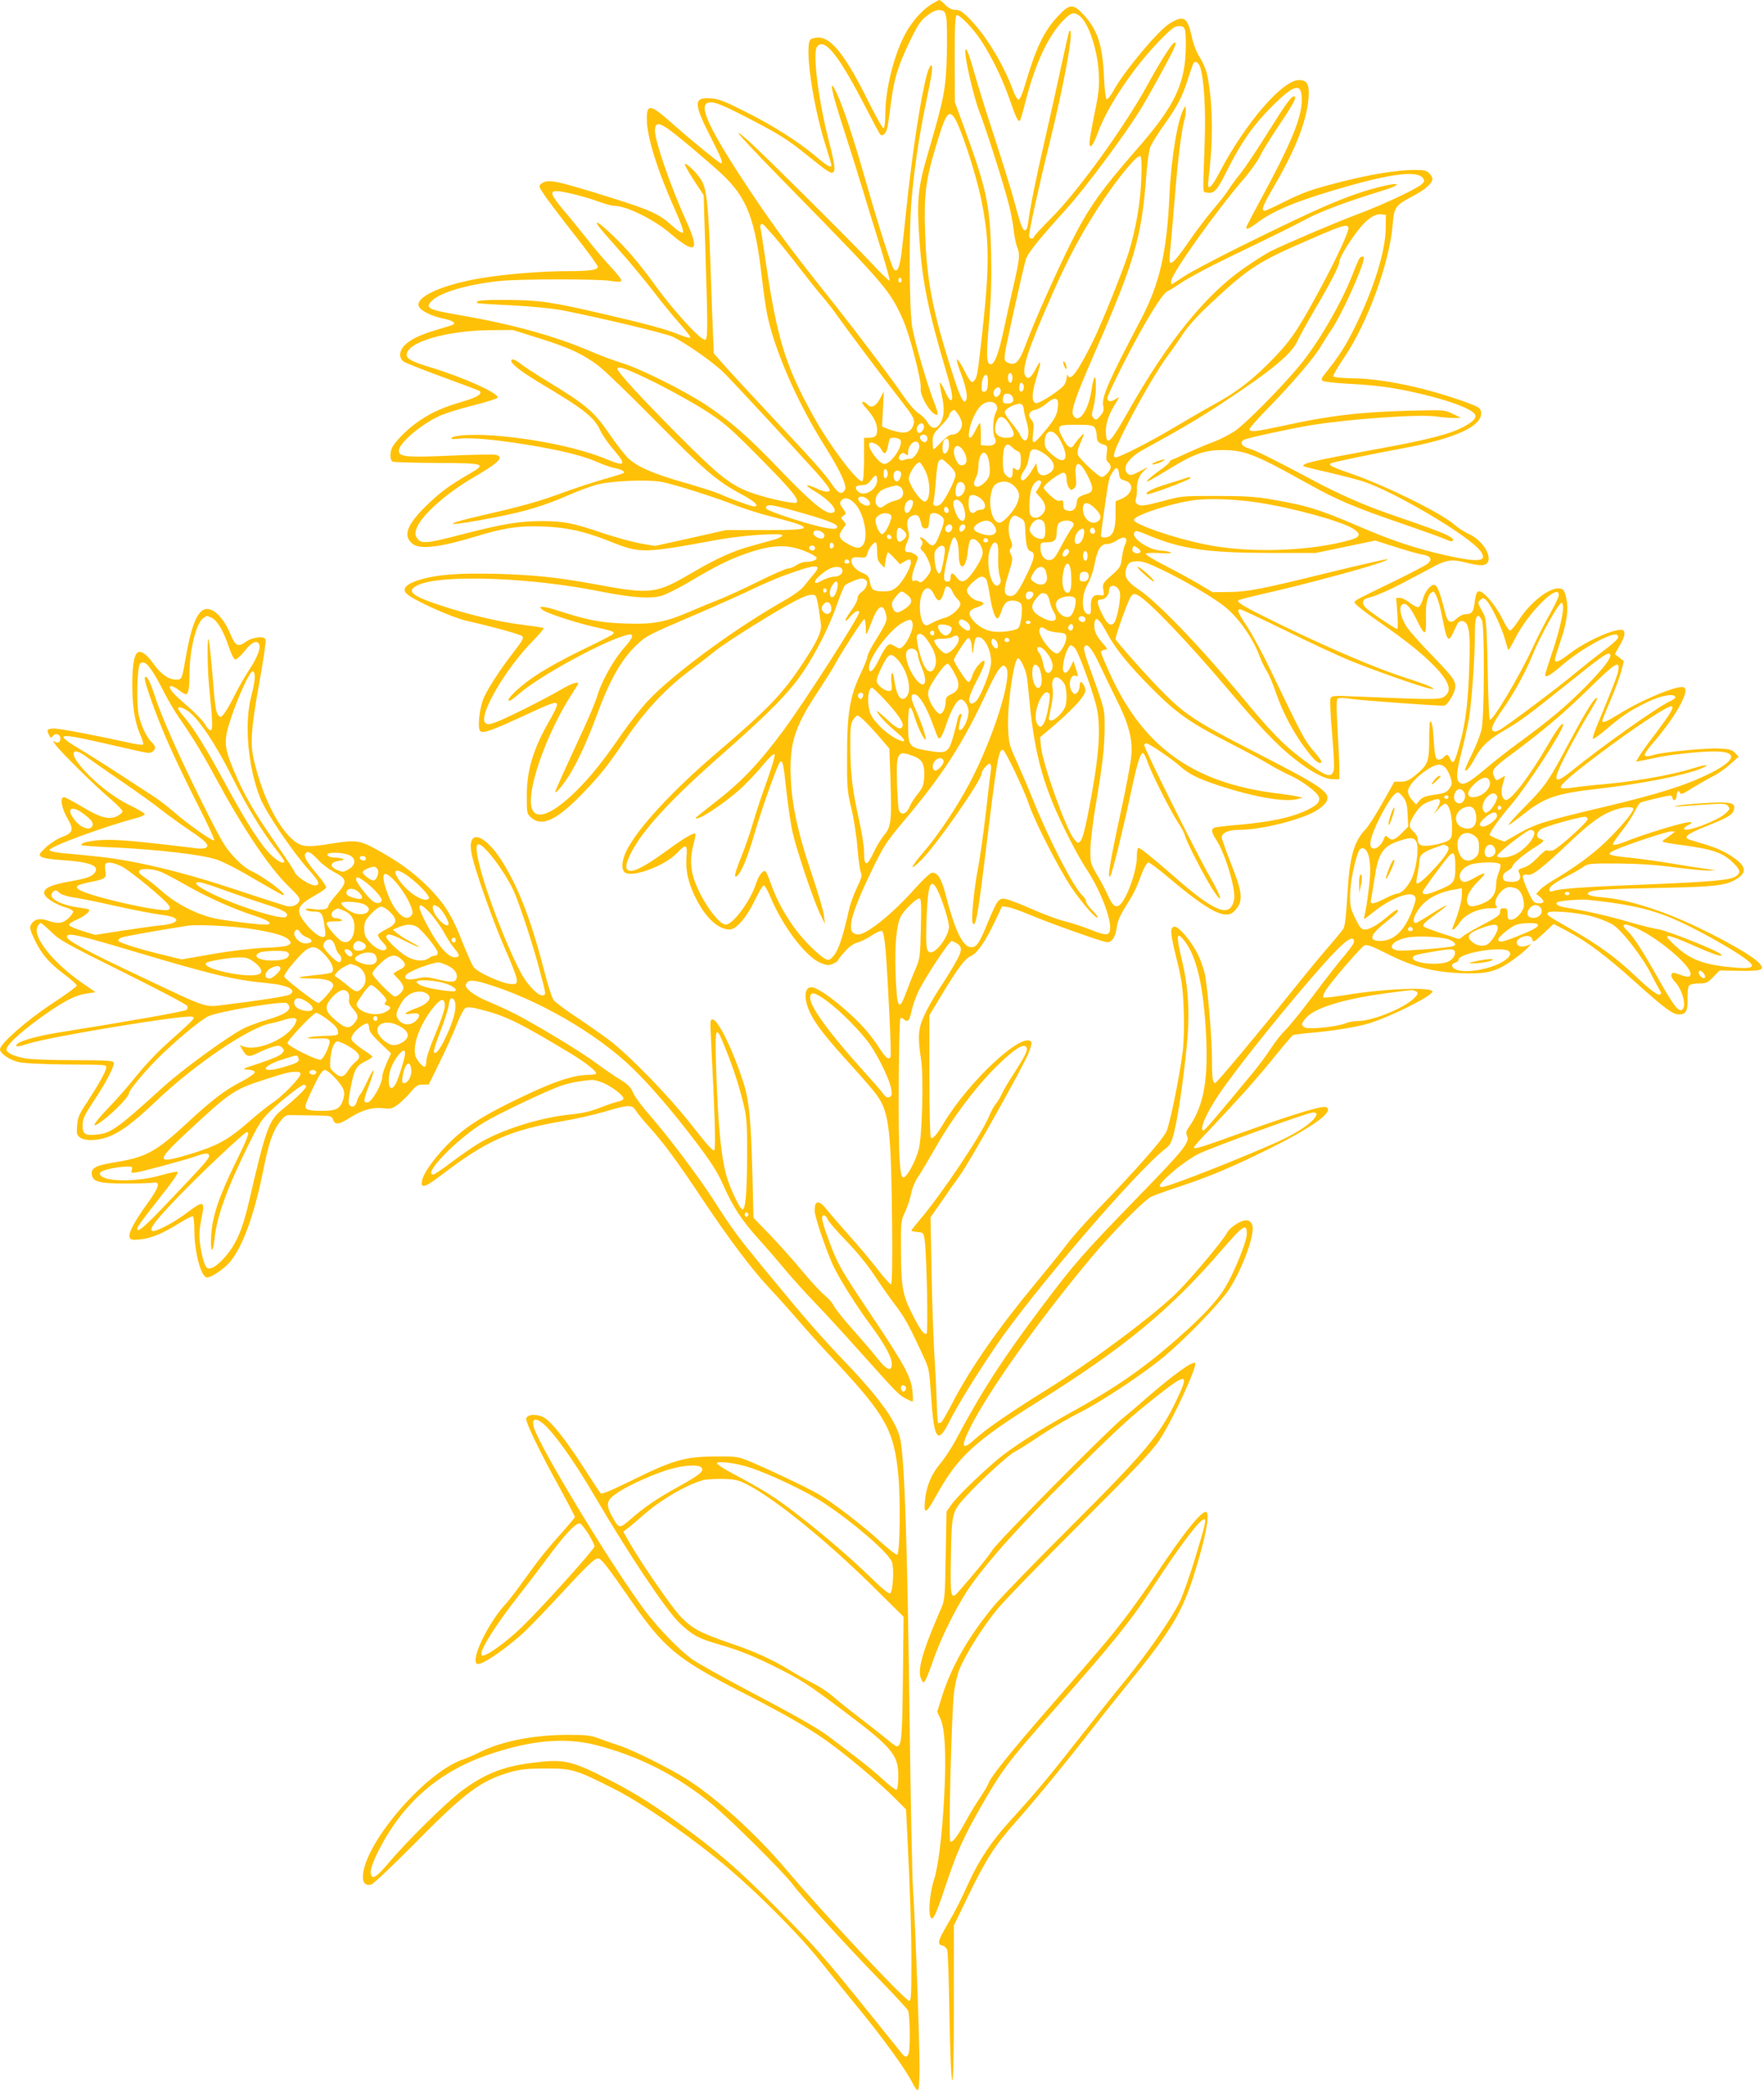 <?xml version="1.0" standalone="no"?>
<!DOCTYPE svg PUBLIC "-//W3C//DTD SVG 20010904//EN"
 "http://www.w3.org/TR/2001/REC-SVG-20010904/DTD/svg10.dtd">
<svg version="1.0" xmlns="http://www.w3.org/2000/svg"
 width="1080pt" height="1280pt" viewBox="0 0 1080 1280"
 preserveAspectRatio="xMidYMid meet">
<g transform="translate(0,1280) scale(0.1,-0.1)"
fill="#ffc107" stroke="none">
<path d="M5699 12772 c-57 -37 -117 -106 -157 -180 -70 -130 -122 -342 -122
-493 0 -43 -4 -81 -10 -84 -5 -3 -47 70 -93 163 -137 277 -226 392 -305 392
-21 0 -43 -5 -50 -12 -37 -37 13 -395 89 -636 21 -68 39 -127 39 -132 0 -21
-23 -8 -93 51 -109 92 -265 191 -435 276 -125 63 -163 78 -210 81 -107 8 -107
-30 -1 -237 64 -126 78 -161 63 -161 -9 0 -183 142 -289 236 -143 128 -165
132 -165 35 0 -108 66 -318 177 -565 34 -76 50 -123 44 -129 -6 -6 -31 9 -68
43 -73 67 -133 95 -357 165 -357 112 -401 121 -441 91 -19 -14 -18 -17 27 -83
26 -37 108 -145 183 -240 74 -94 135 -178 135 -186 0 -20 -50 -27 -191 -27
-139 0 -334 -15 -480 -36 -275 -39 -470 -128 -419 -189 21 -25 79 -51 142 -65
52 -10 77 -24 66 -35 -2 -3 -43 -16 -91 -30 -110 -32 -170 -60 -208 -97 -37
-37 -39 -81 -5 -103 13 -9 122 -51 241 -95 119 -43 219 -81 222 -84 17 -17
-16 -38 -94 -61 -132 -39 -188 -64 -267 -115 -69 -46 -135 -109 -170 -160 -20
-31 -21 -89 -1 -96 9 -4 131 -7 273 -8 290 -1 302 -5 202 -63 -129 -75 -180
-112 -262 -191 -128 -123 -154 -193 -91 -242 45 -35 169 -20 383 45 174 54
273 68 420 62 149 -7 250 -30 409 -93 182 -73 200 -72 656 12 156 28 395 44
395 26 0 -6 -24 -18 -52 -26 -29 -8 -96 -26 -148 -41 -101 -28 -203 -74 -340
-154 -240 -140 -256 -142 -621 -75 -227 41 -354 54 -584 61 -241 6 -370 -4
-478 -37 -79 -24 -106 -53 -80 -82 33 -37 274 -146 368 -168 160 -36 330 -83
343 -95 10 -9 0 -28 -49 -91 -92 -118 -174 -246 -193 -301 -23 -67 -32 -168
-17 -187 16 -19 66 -1 278 97 168 78 193 86 193 62 0 -10 -22 -56 -50 -104
-96 -167 -135 -298 -135 -454 0 -107 1 -109 28 -133 67 -57 156 -15 318 153
106 110 154 171 257 324 120 179 257 324 412 437 41 30 104 79 140 108 70 56
363 240 486 304 75 40 117 49 130 29 3 -6 11 -39 16 -72 5 -34 11 -78 14 -98
7 -45 -26 -113 -125 -260 -115 -172 -210 -269 -511 -526 -273 -233 -485 -462
-554 -600 -29 -58 -34 -114 -11 -133 43 -36 247 40 321 119 55 58 64 54 57
-26 -7 -85 13 -169 64 -265 59 -112 133 -178 200 -178 41 0 106 76 155 180 24
50 48 90 54 90 6 0 24 -30 39 -67 78 -187 221 -374 312 -409 36 -14 48 -15 73
-4 16 7 30 16 30 20 0 4 18 28 41 53 27 31 53 50 79 57 21 6 61 25 88 44 30
20 55 30 63 26 7 -5 15 -49 21 -117 15 -187 36 -636 31 -650 -10 -25 -28 -12
-68 49 -55 86 -113 151 -203 231 -89 78 -167 133 -204 142 -55 14 -62 -69 -14
-163 35 -70 99 -150 246 -312 73 -80 146 -165 162 -189 72 -103 84 -214 90
-788 2 -237 0 -364 -7 -365 -5 -1 -43 41 -83 93 -40 52 -119 146 -176 209 -56
63 -117 134 -136 158 -47 59 -74 54 -72 -12 1 -36 67 -231 110 -327 37 -81
138 -243 231 -369 86 -116 131 -198 131 -239 0 -50 -31 -39 -86 31 -27 35 -95
114 -151 177 -56 62 -109 129 -118 147 -8 18 -34 47 -56 65 -23 18 -85 85
-137 148 -53 64 -142 163 -197 221 l-102 105 -6 255 c-10 373 -21 474 -64 600
-63 187 -145 352 -178 359 -17 3 -18 -4 -12 -120 24 -467 30 -670 20 -680 -8
-8 -46 36 -134 148 -137 177 -388 435 -513 529 -43 32 -133 95 -199 139 -67
44 -129 91 -139 105 -9 14 -33 88 -53 165 -77 302 -153 506 -252 668 -116 191
-232 221 -193 49 23 -105 138 -427 205 -577 37 -82 68 -163 69 -180 1 -28 -1
-30 -34 -29 -53 2 -207 71 -230 104 -11 15 -42 86 -70 156 -60 156 -110 235
-209 335 -89 88 -177 152 -310 226 -109 60 -132 63 -286 38 -136 -22 -175 -20
-218 13 -99 74 -198 269 -252 497 -24 101 -18 192 31 467 26 141 44 264 40
274 -9 23 -83 14 -123 -16 -45 -33 -63 -24 -92 48 -31 76 -79 136 -121 150
-67 24 -110 -56 -150 -278 -27 -154 -25 -150 -64 -150 -45 0 -93 35 -139 100
-39 57 -79 82 -98 63 -19 -19 -29 -85 -29 -191 0 -133 15 -232 47 -305 14 -31
23 -60 19 -64 -4 -4 -32 -1 -64 6 -243 53 -444 91 -479 91 -45 0 -50 -7 -32
-41 10 -19 12 -19 23 -4 15 20 46 10 46 -15 0 -26 -18 -34 -38 -18 -10 8 -8 1
6 -19 31 -44 252 -262 340 -335 39 -34 72 -67 72 -75 0 -7 -16 -21 -35 -30
-49 -23 -104 -8 -220 63 -50 29 -96 54 -102 54 -29 0 -17 -67 24 -137 36 -62
29 -82 -37 -107 -31 -11 -73 -39 -100 -64 -42 -41 -44 -44 -27 -57 11 -8 62
-16 125 -20 163 -10 229 -33 206 -72 -16 -27 -50 -40 -152 -58 -115 -20 -162
-40 -162 -71 0 -26 63 -68 132 -89 23 -6 44 -17 46 -24 2 -6 -11 -25 -28 -41
-36 -34 -66 -37 -129 -15 -48 17 -83 8 -101 -25 -10 -18 -6 -34 23 -95 42 -87
88 -140 184 -212 40 -30 73 -59 73 -66 0 -7 -69 -57 -153 -112 -151 -99 -317
-245 -317 -278 0 -25 57 -65 112 -78 33 -8 136 -13 273 -15 279 -2 265 -1 265
-20 0 -21 -47 -104 -118 -213 -48 -72 -56 -91 -60 -141 -4 -51 -2 -59 19 -74
30 -21 100 -20 164 2 78 27 159 87 299 220 239 228 577 456 706 478 19 3 56
13 81 21 26 9 54 13 63 10 15 -6 15 -9 2 -36 -46 -89 -229 -169 -315 -137
l-23 8 18 -31 c25 -42 38 -44 92 -17 26 13 66 30 90 37 37 11 45 10 59 -4 15
-15 15 -18 -2 -37 -11 -12 -68 -36 -134 -58 -109 -35 -114 -37 -73 -40 27 -2
42 -8 42 -16 0 -8 -36 -33 -80 -56 -104 -53 -184 -115 -334 -254 -190 -177
-254 -211 -443 -241 -115 -19 -146 -35 -141 -73 5 -46 44 -57 203 -57 77 0
153 2 170 5 50 8 42 -23 -33 -128 -82 -113 -118 -183 -108 -207 5 -15 15 -17
65 -12 69 7 136 36 240 100 41 26 78 44 82 41 5 -3 9 -41 9 -84 0 -135 41
-290 78 -290 27 0 104 52 141 96 77 93 147 285 201 551 35 177 59 247 104 306
24 32 39 42 59 41 15 0 79 -1 142 -2 114 -2 116 -2 125 -28 13 -32 37 -28 106
16 71 45 137 64 199 56 47 -5 56 -3 91 22 21 16 56 50 77 75 33 40 44 47 75
48 l37 0 72 147 c40 81 86 184 103 230 18 45 40 86 50 92 13 7 41 4 95 -10
155 -40 238 -81 564 -278 78 -48 141 -98 141 -113 0 -5 -22 -9 -48 -9 -81 0
-191 -34 -358 -112 -252 -117 -374 -190 -475 -286 -95 -90 -175 -198 -185
-249 -10 -51 18 -43 116 32 277 212 419 276 740 331 80 13 198 40 262 59 144
43 168 44 190 8 9 -16 47 -62 84 -103 87 -96 172 -211 324 -440 164 -246 303
-431 414 -549 50 -53 125 -137 167 -186 42 -50 149 -169 239 -265 303 -325
354 -418 380 -690 14 -149 10 -482 -7 -487 -6 -2 -51 33 -100 77 -102 95 -293
242 -381 293 -65 38 -299 150 -422 201 -72 30 -80 31 -215 30 -182 -1 -257
-23 -504 -145 -116 -58 -187 -87 -193 -81 -5 5 -48 70 -96 145 -119 186 -214
305 -258 323 -49 21 -98 15 -102 -11 -3 -24 81 -199 208 -429 49 -91 90 -168
90 -172 0 -4 -33 -43 -73 -88 -101 -113 -142 -164 -237 -296 -45 -63 -97 -131
-115 -150 -106 -114 -215 -340 -175 -365 22 -13 147 69 273 179 32 28 128 127
215 221 185 200 231 245 253 245 20 0 50 -38 208 -266 198 -284 277 -350 671
-552 257 -131 415 -222 523 -300 117 -83 321 -255 408 -342 l76 -76 7 -135
c18 -363 26 -604 26 -812 0 -190 -2 -228 -14 -225 -30 7 -527 537 -752 803
-190 224 -430 441 -616 558 -105 66 -332 178 -408 202 -30 10 -83 28 -118 41
-54 21 -80 24 -195 24 -210 0 -407 -39 -542 -107 -27 -14 -73 -34 -102 -44
-224 -77 -585 -491 -610 -699 -6 -53 11 -76 50 -66 13 3 131 115 263 248 310
315 407 388 589 440 65 18 105 22 215 22 162 1 187 -7 420 -125 156 -79 410
-251 625 -424 212 -170 498 -454 646 -641 39 -49 133 -165 210 -259 160 -194
306 -395 344 -473 14 -29 30 -50 35 -47 6 4 10 63 10 133 0 175 -28 938 -40
1097 -5 72 -14 506 -20 965 -14 1112 -30 1629 -56 1780 -19 108 -117 248 -328
470 -169 177 -250 270 -496 569 -176 214 -202 249 -325 441 -88 137 -272 381
-381 506 -48 54 -96 118 -106 141 -20 44 -29 53 -115 106 -28 18 -82 56 -120
84 -78 60 -378 241 -498 301 -44 22 -116 55 -160 73 -80 33 -140 79 -133 101
10 30 37 32 115 9 315 -92 688 -307 911 -525 104 -101 245 -265 385 -450 94
-124 130 -182 165 -260 57 -130 112 -215 215 -329 46 -50 118 -135 162 -187
43 -52 126 -144 185 -205 58 -60 180 -193 270 -294 235 -262 241 -268 283
-291 21 -11 40 -20 44 -20 3 0 3 27 0 60 -8 89 -47 162 -246 459 -195 291
-212 321 -264 461 -46 125 -53 160 -33 160 8 0 18 -10 22 -22 4 -13 55 -72
114 -133 66 -68 132 -149 172 -210 36 -55 92 -135 125 -178 58 -76 83 -119
161 -287 53 -114 50 -99 63 -283 18 -263 40 -292 111 -150 50 99 160 278 282
458 220 326 861 1074 1039 1211 32 25 40 39 57 109 27 110 67 399 81 579 13
177 2 317 -36 474 -35 146 -32 174 15 115 72 -92 113 -254 131 -523 21 -318
-7 -486 -104 -623 -16 -23 -17 -33 -9 -52 17 -37 -24 -88 -291 -362 -347 -358
-394 -410 -602 -687 -240 -319 -368 -518 -525 -814 -25 -46 -66 -109 -92 -140
-56 -66 -87 -140 -95 -230 -8 -88 7 -80 70 34 132 238 233 331 632 580 518
324 802 558 1115 922 133 154 156 169 153 94 -2 -48 -77 -232 -131 -322 -51
-84 -139 -179 -290 -311 -210 -186 -386 -307 -662 -459 -190 -105 -360 -214
-445 -286 -118 -101 -249 -229 -281 -276 l-29 -41 -5 -271 c-5 -271 -5 -271
-34 -336 -108 -248 -141 -364 -117 -416 12 -27 14 -28 26 -11 7 10 29 66 49
125 50 145 152 347 233 461 116 161 300 366 574 637 328 324 390 382 561 517
185 145 200 143 124 -18 -103 -217 -191 -322 -665 -795 -207 -206 -411 -417
-454 -468 -156 -188 -259 -367 -319 -554 l-30 -97 20 -43 c28 -60 36 -224 23
-473 -13 -241 -36 -428 -62 -510 -23 -69 -35 -180 -25 -220 12 -47 31 -13 90
165 74 222 111 306 217 492 134 234 167 279 449 598 369 418 473 547 612 760
164 251 284 410 311 410 14 0 5 -38 -58 -245 -32 -104 -73 -221 -92 -260 -55
-110 -191 -306 -324 -470 -68 -82 -200 -249 -295 -370 -179 -229 -266 -333
-422 -504 -109 -120 -186 -234 -248 -369 -58 -127 -80 -171 -136 -267 -57 -98
-61 -117 -29 -125 15 -3 27 -15 31 -30 4 -14 10 -196 13 -405 4 -230 11 -383
17 -389 7 -7 10 150 10 468 l0 479 93 192 c108 221 159 299 289 446 110 123
308 364 463 564 60 77 157 199 215 270 274 336 342 450 418 700 61 198 87 330
71 356 -18 29 -130 -107 -309 -376 -51 -77 -136 -196 -188 -265 -98 -127 -127
-162 -478 -565 -220 -253 -348 -412 -360 -447 -4 -13 -28 -54 -54 -93 -26 -38
-64 -101 -85 -140 -52 -96 -85 -139 -97 -127 -12 12 8 786 23 912 6 47 20 110
33 141 37 91 145 264 231 367 44 54 274 291 511 527 339 338 442 447 483 510
83 126 234 455 218 471 -15 15 -139 -76 -308 -223 -36 -32 -97 -84 -135 -115
-102 -83 -766 -755 -799 -808 -24 -38 -94 -125 -207 -254 -47 -54 -51 -34 -46
221 5 264 6 268 94 365 86 94 262 255 298 272 18 8 90 54 160 101 71 47 176
108 234 137 130 64 394 239 522 346 128 107 336 322 390 402 74 108 150 303
150 380 0 29 -16 50 -39 50 -36 0 -102 -43 -120 -79 -22 -42 -199 -255 -293
-351 -127 -132 -528 -432 -805 -604 -228 -142 -374 -242 -443 -305 -81 -74
-90 -51 -29 72 116 229 419 655 743 1042 120 144 319 346 362 368 17 9 98 38
180 65 178 59 313 116 529 222 284 140 422 240 362 263 -24 9 -192 -42 -487
-147 -285 -103 -320 -114 -320 -99 0 4 38 48 86 97 198 210 296 320 399 447
60 74 114 137 119 141 6 4 44 9 86 13 155 13 305 37 384 61 136 43 386 168
386 194 0 30 -298 18 -531 -21 -72 -12 -133 -18 -137 -15 -4 4 2 22 13 41 28
47 215 265 238 277 15 8 44 -2 141 -51 154 -78 275 -110 441 -118 159 -7 215
5 308 67 40 27 86 63 102 80 l30 31 -28 -10 c-54 -21 -86 23 -36 49 33 18 67
12 71 -12 3 -19 10 -16 67 37 l63 59 84 -44 c124 -66 233 -148 413 -309 181
-163 232 -201 271 -201 42 0 55 23 52 98 -1 36 3 71 9 79 7 7 32 13 61 13 44
0 53 4 88 40 l38 39 121 -2 c141 -2 161 6 118 51 -56 58 -342 211 -545 291
-154 60 -296 98 -401 107 -87 7 -116 18 -91 33 21 14 120 20 445 26 318 6 389
14 452 51 77 45 65 88 -44 154 -53 32 -102 50 -233 88 -49 15 -26 35 91 82
134 53 165 71 174 101 14 44 -15 52 -160 44 -71 -4 -150 -11 -175 -15 -40 -8
-38 -9 20 -5 258 19 265 19 280 0 13 -15 11 -20 -16 -45 -53 -47 -254 -121
-254 -93 0 5 12 16 28 23 16 7 22 15 14 17 -21 8 -281 -70 -419 -126 -29 -11
-55 -16 -58 -11 -3 4 20 39 50 77 30 37 67 92 81 121 15 29 31 55 36 58 12 7
165 44 184 44 8 0 14 -7 14 -16 0 -9 6 -14 13 -11 6 2 12 13 12 24 0 28 13 40
21 20 5 -13 17 -8 72 27 37 23 93 55 124 71 32 15 81 50 110 76 l53 47 -23 24
c-18 19 -35 23 -97 26 -76 4 -336 -21 -396 -38 -75 -22 -77 -8 -11 69 74 85
141 180 173 243 31 62 36 93 17 101 -38 14 -258 -77 -404 -169 -70 -43 -94
-52 -94 -36 0 4 22 60 50 124 27 64 57 144 66 178 l16 63 -28 22 -27 21 25 45
c33 56 40 80 29 98 -19 30 -225 -57 -335 -143 -60 -46 -86 -57 -86 -34 0 7 15
57 34 113 41 120 51 201 34 270 -11 43 -17 50 -40 53 -61 7 -179 -84 -249
-194 -23 -35 -47 -64 -54 -64 -7 0 -29 34 -49 76 -40 80 -111 164 -139 164
-17 0 -21 -12 -31 -84 -6 -43 -18 -56 -55 -56 -14 0 -37 -12 -52 -26 -36 -34
-55 -26 -69 28 -35 138 -51 178 -70 178 -24 0 -57 -43 -70 -92 -6 -21 -17 -41
-25 -44 -8 -3 -31 8 -52 25 -21 17 -48 31 -61 31 l-24 0 7 -95 c5 -59 4 -95
-2 -95 -5 0 -54 31 -109 68 -77 53 -99 73 -99 91 0 20 8 26 55 38 30 8 116 46
190 85 74 39 163 86 198 105 71 37 108 40 192 18 30 -8 70 -15 88 -15 95 0 33
147 -83 195 -21 10 -58 33 -81 54 -83 72 -422 239 -633 312 -119 41 -140 52
-123 63 12 7 238 54 462 96 304 57 468 134 458 216 -3 26 -11 32 -93 62 -240
87 -505 144 -689 146 -74 2 -121 6 -123 13 -2 6 26 55 63 109 146 213 282 586
301 822 8 103 17 116 122 171 77 40 121 79 121 107 0 8 -9 23 -20 34 -16 16
-33 20 -87 20 -111 -1 -267 -26 -453 -73 -191 -49 -230 -64 -365 -131 -49 -25
-96 -46 -102 -46 -24 0 -13 29 58 151 139 237 207 419 212 563 1 64 -14 86
-60 86 -102 0 -331 -267 -488 -568 -47 -89 -72 -112 -68 -61 1 13 7 71 13 128
18 186 11 397 -20 537 -6 28 -26 74 -44 103 -21 32 -39 79 -50 130 -26 117
-49 131 -137 76 -72 -46 -280 -295 -344 -414 -16 -28 -33 -50 -39 -48 -7 2
-13 56 -17 138 -8 191 -40 289 -125 379 -64 69 -85 68 -157 -9 -87 -94 -135
-195 -202 -423 -16 -53 -31 -88 -39 -88 -7 0 -24 28 -36 63 -54 149 -163 329
-260 428 -47 48 -64 59 -90 59 -22 0 -41 9 -62 30 -16 17 -33 30 -37 30 -4 0
-27 -13 -52 -28z m94 -77 c5 -22 6 -125 4 -230 -6 -211 -15 -259 -117 -608
-60 -205 -68 -282 -51 -524 18 -260 53 -433 165 -811 37 -126 44 -172 26 -172
-6 0 -22 25 -35 57 -14 31 -28 54 -31 51 -2 -3 3 -38 12 -78 18 -81 15 -134
-11 -174 -24 -36 -52 -33 -76 8 -11 19 -35 44 -54 55 -19 11 -58 55 -87 97
-83 123 -317 431 -483 639 -202 253 -314 404 -455 615 -258 387 -329 538 -262
552 34 8 90 -15 277 -113 157 -82 212 -117 315 -200 137 -110 156 -123 170
-114 16 10 12 46 -25 190 -65 254 -101 541 -73 579 46 60 135 -53 307 -389 39
-76 75 -143 81 -149 14 -14 37 10 44 47 3 18 13 84 21 148 19 149 43 225 115
376 50 103 66 127 107 158 34 26 55 35 77 33 26 -3 31 -8 39 -43z m815 9 c54
-38 111 -205 119 -349 4 -86 1 -121 -26 -251 -17 -83 -31 -163 -31 -178 0 -44
23 -17 50 57 60 167 222 408 386 575 66 67 86 82 111 82 39 0 43 -11 43 -113
0 -236 -64 -372 -302 -643 -216 -247 -295 -358 -399 -566 -92 -184 -226 -485
-275 -617 -43 -117 -66 -142 -111 -122 -24 11 -25 15 -20 59 5 43 104 488 127
572 10 38 81 126 248 310 122 135 369 468 463 624 72 121 195 347 204 377 4
11 2 19 -4 19 -13 0 -86 -114 -163 -255 -140 -257 -425 -652 -589 -817 -60
-60 -109 -113 -109 -118 0 -6 -7 -10 -15 -10 -8 0 -15 7 -15 15 0 29 63 317
120 545 102 413 161 746 126 709 -2 -2 -25 -103 -51 -224 -26 -121 -71 -323
-100 -450 -53 -229 -89 -408 -100 -497 -4 -31 -11 -48 -20 -48 -15 0 -29 41
-70 195 -15 55 -67 222 -115 370 -49 149 -105 329 -125 400 -36 129 -55 172
-55 126 0 -54 53 -279 84 -359 41 -105 148 -439 181 -568 14 -52 27 -124 31
-162 4 -37 13 -82 20 -101 20 -48 18 -68 -21 -241 -20 -85 -47 -209 -61 -275
-29 -135 -55 -205 -78 -205 -27 0 -29 48 -11 254 13 147 16 260 13 421 -7 304
-27 397 -169 785 l-53 145 -1 264 c0 201 3 265 12 268 17 6 100 -80 148 -153
66 -100 132 -235 175 -359 40 -116 54 -145 65 -133 3 3 19 58 35 122 57 223
137 396 228 489 50 51 65 56 100 31z m742 -321 c22 -79 32 -250 26 -438 -12
-345 -13 -319 7 -323 50 -10 65 5 128 131 88 175 159 278 275 394 140 140 184
150 184 42 0 -111 -65 -267 -264 -634 -42 -77 -76 -143 -76 -147 0 -16 21 -7
67 28 101 77 252 138 550 223 289 82 437 97 467 48 9 -15 6 -22 -14 -38 -41
-32 -235 -123 -385 -179 -141 -53 -434 -178 -534 -227 -30 -15 -105 -63 -167
-106 -236 -165 -467 -451 -709 -880 -102 -180 -126 -206 -133 -143 -7 54 9
113 43 171 19 32 35 59 35 61 0 3 -11 -3 -25 -12 -25 -16 -45 -12 -45 9 0 19
119 258 199 401 87 156 147 245 169 253 9 4 49 28 89 55 39 27 163 93 275 147
323 156 387 188 484 239 89 48 259 111 462 173 121 36 126 58 7 29 -197 -47
-375 -123 -875 -371 -151 -75 -306 -157 -344 -183 -38 -25 -70 -46 -72 -46 -2
0 -4 8 -4 18 0 43 266 418 445 627 43 50 87 113 100 140 12 28 66 114 119 193
89 132 109 172 88 172 -17 0 -53 -50 -162 -225 -62 -99 -135 -209 -164 -245
-29 -36 -63 -82 -75 -102 -12 -20 -55 -76 -96 -123 -40 -47 -110 -140 -155
-206 -78 -113 -110 -142 -110 -100 0 10 4 63 10 117 5 55 16 186 25 292 16
203 39 385 55 442 6 19 10 48 10 65 -1 27 -2 28 -12 11 -38 -66 -78 -305 -88
-531 -16 -349 -60 -540 -172 -755 -207 -395 -246 -483 -233 -539 5 -22 0 -35
-19 -57 -22 -26 -26 -27 -40 -14 -14 14 -14 21 -1 70 16 59 20 180 7 180 -4 0
-13 -34 -19 -75 -19 -130 -80 -216 -113 -156 -14 28 14 109 130 376 250 572
290 713 319 1101 5 72 16 147 25 167 8 20 46 81 84 134 83 117 111 171 146
282 15 46 29 88 32 92 12 21 34 6 44 -28z m-1512 -296 c37 -44 138 -350 171
-516 49 -244 50 -396 5 -806 -27 -245 -31 -273 -47 -292 -17 -23 -26 -14 -62
57 -19 39 -40 70 -45 70 -5 0 2 -30 16 -67 34 -85 49 -155 41 -178 -18 -45
-45 20 -137 326 -78 264 -108 439 -116 694 -8 226 3 320 62 516 60 204 79 236
112 196z m-1752 -73 c51 -34 250 -202 336 -282 152 -143 202 -275 243 -637 9
-77 23 -174 31 -215 44 -220 184 -540 350 -805 99 -158 142 -250 127 -274 -20
-31 -41 -23 -77 31 -42 63 -106 135 -395 443 -119 127 -242 260 -273 296 l-58
66 -5 124 c-3 68 -10 254 -15 412 -13 375 -23 468 -55 522 -25 44 -93 110
-103 101 -2 -3 22 -47 55 -98 l61 -93 11 -355 c15 -469 15 -530 -3 -530 -30 0
-195 181 -306 335 -71 100 -153 198 -215 261 -101 101 -158 146 -136 107 5
-10 62 -76 126 -148 64 -71 157 -184 208 -249 50 -66 124 -157 165 -203 41
-46 72 -86 68 -90 -3 -4 -34 5 -69 19 -77 32 -192 63 -467 127 -315 73 -389
84 -587 85 -154 1 -197 -4 -181 -19 2 -3 97 -9 209 -14 131 -7 244 -18 314
-31 229 -45 632 -141 675 -162 82 -40 254 -161 315 -223 53 -52 442 -473 561
-605 52 -58 84 -100 84 -111 0 -15 -36 -10 -81 11 -71 32 -78 23 -13 -16 107
-64 159 -134 100 -134 -41 0 -135 80 -311 264 -193 202 -304 299 -455 399
-133 87 -399 220 -510 254 -47 14 -136 47 -198 74 -217 93 -476 164 -792 219
-195 33 -218 44 -181 84 51 55 221 105 421 126 125 13 612 13 681 0 32 -6 56
-7 62 -1 6 6 -17 37 -60 83 -38 40 -104 118 -147 173 -44 55 -110 137 -148
181 -75 90 -84 114 -40 114 39 0 178 -35 256 -64 38 -14 81 -26 96 -26 75 0
243 -83 345 -170 155 -132 182 -111 96 78 -96 212 -191 488 -191 551 0 49 19
53 76 15z m2901 -318 c-6 -141 -31 -287 -75 -436 -31 -102 -166 -439 -221
-550 -93 -187 -138 -248 -154 -207 -3 6 -6 1 -6 -13 -1 -14 -8 -35 -16 -47
-22 -31 -152 -115 -172 -111 -28 5 -27 57 1 150 32 104 32 127 1 67 -31 -60
-48 -74 -65 -54 -30 36 11 162 165 510 98 222 183 379 296 550 110 165 222
300 241 289 7 -5 9 -56 5 -148z m1497 -291 c-1 -143 -73 -373 -190 -610 -56
-114 -97 -177 -186 -288 -16 -19 -19 -30 -11 -38 6 -6 79 -14 169 -19 182 -9
304 -28 489 -75 132 -34 235 -73 267 -102 24 -21 10 -45 -45 -77 -86 -50 -221
-86 -552 -146 -388 -71 -460 -88 -444 -104 2 -2 67 -19 144 -36 77 -18 175
-43 217 -56 189 -60 651 -333 721 -426 49 -66 -7 -73 -209 -28 -182 41 -328
89 -530 176 -257 110 -322 130 -565 171 -76 13 -160 17 -314 17 -206 0 -212 0
-332 -33 -99 -26 -126 -30 -143 -21 -18 9 -21 17 -15 38 4 15 7 44 6 65 -1 47
19 88 56 116 16 13 3 8 -33 -11 -53 -28 -64 -31 -78 -19 -40 33 -1 96 91 147
233 127 347 195 497 294 293 193 415 294 450 374 13 28 60 113 105 190 98 166
151 269 151 294 0 22 56 117 113 190 52 68 102 104 142 100 l30 -3 -1 -80z
m-3743 -54 c35 -40 104 -126 153 -190 49 -64 112 -143 140 -175 28 -33 69 -85
91 -117 48 -69 282 -382 396 -527 69 -89 79 -108 74 -132 -10 -46 -38 -64 -86
-56 -22 4 -56 13 -75 21 l-34 14 6 108 5 108 -23 -45 c-25 -48 -55 -62 -78
-35 -7 8 -19 15 -27 15 -10 0 -3 -14 20 -39 47 -52 67 -92 67 -134 0 -37 -12
-47 -56 -47 l-24 0 0 -129 c0 -76 -4 -132 -10 -136 -25 -15 -198 213 -299 395
-170 305 -223 475 -291 935 -17 116 -32 215 -35 222 -4 12 5 25 15 21 4 -2 36
-36 71 -77z m3514 59 c10 -16 -66 -181 -182 -396 -136 -251 -180 -313 -312
-444 -111 -110 -203 -178 -336 -250 -44 -24 -147 -84 -230 -133 -139 -84 -340
-187 -365 -187 -23 0 -6 48 65 188 86 170 200 363 260 442 23 30 63 88 89 128
30 45 90 112 160 177 245 229 296 262 631 406 181 79 209 87 220 69z m-4953
-681 c181 -57 262 -94 358 -165 36 -26 193 -178 350 -337 300 -304 377 -371
528 -452 84 -45 115 -75 78 -75 -17 0 -148 48 -217 79 -26 11 -120 41 -210 67
-189 53 -289 97 -346 152 -22 22 -72 87 -112 145 -94 138 -142 179 -386 327
-66 40 -136 86 -156 102 -38 29 -59 35 -59 19 0 -20 67 -71 193 -146 255 -152
316 -201 352 -280 12 -27 48 -79 79 -115 85 -98 76 -110 -45 -59 -155 63 -395
116 -642 139 -139 14 -283 9 -301 -10 -8 -9 3 -10 49 -5 73 8 228 -7 434 -41
192 -32 319 -64 407 -102 38 -17 85 -33 105 -37 40 -7 66 -21 58 -30 -3 -3
-60 -21 -127 -40 -67 -19 -175 -55 -241 -79 -139 -52 -251 -84 -483 -137 -299
-68 -244 -77 77 -13 186 37 287 68 448 138 58 25 134 53 169 61 91 22 298 30
383 16 76 -13 327 -93 465 -147 47 -18 131 -45 185 -59 303 -78 303 -90 -3
-90 l-247 0 -218 -49 -217 -48 -93 16 c-50 10 -151 37 -222 61 -188 64 -244
75 -376 75 -141 0 -236 -16 -486 -80 -221 -58 -255 -61 -279 -25 -13 20 -14
30 -4 59 25 76 177 213 348 313 158 92 191 125 137 139 -13 3 -136 1 -272 -5
-269 -12 -316 -8 -321 26 -7 44 134 166 254 219 33 15 124 43 203 63 80 20
146 41 148 47 8 26 -209 124 -407 184 -119 36 -150 53 -150 78 0 78 245 149
517 151 l132 1 163 -51z m719 -276 c107 -54 249 -134 314 -177 104 -68 147
-107 328 -290 189 -192 232 -245 213 -263 -10 -10 -168 24 -262 56 -136 46
-205 100 -464 360 -222 223 -370 384 -370 403 0 23 63 -1 241 -89z m2177 26
c-1 -13 -7 -23 -13 -22 -13 3 -18 30 -11 50 10 24 29 1 24 -28z m-150 -30 c-2
-32 -8 -45 -20 -47 -15 -3 -18 4 -18 33 0 44 18 81 32 67 5 -5 8 -29 6 -53z
m220 -25 c-5 -28 -28 -29 -28 -1 0 13 3 27 7 31 10 10 25 -10 21 -30z m-142
-9 c6 -16 -12 -45 -28 -45 -15 0 -21 30 -8 45 16 19 29 19 36 0z m72 -42 c14
-27 3 -43 -29 -43 -24 0 -29 4 -29 23 0 13 3 27 7 30 12 13 42 7 51 -10z m277
-24 c4 -6 4 -31 0 -55 -5 -35 -20 -62 -68 -121 -82 -100 -91 -103 -82 -24 6
51 4 65 -10 81 -25 27 -15 53 22 61 17 3 48 20 69 38 41 33 58 38 69 20z
m-375 -29 c8 -15 7 -27 -5 -49 -17 -35 -20 -123 -4 -152 16 -30 -6 -51 -50
-47 l-36 3 0 68 c0 37 -2 67 -6 67 -3 0 -15 -20 -27 -45 -28 -58 -47 -60 -38
-3 9 56 39 122 70 153 31 31 81 34 96 5z m168 -25 c1 -16 10 -54 19 -83 25
-84 -6 -148 -39 -79 -9 18 -35 55 -57 81 -23 27 -41 56 -39 65 4 20 66 52 93
49 14 -2 21 -12 23 -33z m-398 -37 c11 -18 20 -42 20 -53 0 -33 -28 -65 -57
-65 -19 0 -39 -14 -69 -45 -23 -25 -44 -45 -48 -45 -3 0 -6 21 -6 46 0 41 5
50 50 96 28 28 50 56 50 62 0 14 20 36 32 36 5 0 17 -15 28 -32z m313 -60 c36
-58 31 -78 -21 -78 -51 0 -77 27 -68 71 14 73 47 75 89 7z m-527 -3 c6 -16
-12 -45 -28 -45 -15 0 -21 30 -8 45 16 19 29 19 36 0z m1045 -11 c7 -9 13 -32
14 -52 0 -34 8 -44 49 -56 15 -5 17 -13 12 -50 -5 -32 -3 -46 9 -56 8 -7 15
-20 15 -29 0 -21 -36 -61 -55 -61 -18 0 -135 108 -145 135 -5 12 -2 34 7 55
36 84 36 88 6 54 -16 -17 -33 -39 -39 -49 -16 -28 -40 -12 -69 46 -38 74 -33
79 83 79 79 0 102 -3 113 -16z m-209 -80 c60 -111 30 -159 -52 -86 -36 32 -44
45 -44 74 0 83 55 89 96 12z m-815 20 c3 -8 1 -20 -6 -27 -14 -14 -47 15 -37
32 10 16 36 13 43 -5z m-163 -20 c14 -38 -59 -144 -100 -144 -33 0 -110 107
-90 127 13 13 57 -10 71 -37 19 -37 32 -31 41 18 4 20 9 40 11 45 8 14 61 7
67 -9z m296 -28 c0 -33 -20 -62 -33 -49 -11 11 -8 68 5 81 17 17 28 5 28 -32z
m-182 -4 c4 -28 -35 -84 -57 -81 -9 1 -24 -1 -34 -6 -28 -12 -45 11 -25 32 14
13 20 14 32 3 14 -11 16 -9 16 12 0 55 61 92 68 40z m569 -10 c10 -11 26 -22
36 -25 13 -5 17 -18 17 -56 0 -53 -12 -70 -35 -51 -13 10 -15 8 -15 -18 0 -40
-14 -48 -40 -22 -16 16 -20 33 -20 86 0 95 20 124 57 86z m-297 -24 c26 -42
23 -82 -7 -86 -16 -2 -26 5 -37 27 -39 75 1 128 44 59z m504 -23 c55 -43 63
-83 22 -111 -40 -25 -70 -15 -76 26 l-5 35 -32 -52 c-32 -51 -63 -70 -63 -37
0 9 9 28 19 43 11 15 22 39 25 54 3 15 8 38 11 52 8 36 43 32 99 -10z m-355
-16 c6 -18 11 -52 11 -76 0 -36 -6 -50 -29 -74 -49 -49 -87 -31 -56 27 8 16
15 46 15 66 0 81 38 117 59 57z m-239 -45 c26 -24 40 -45 40 -61 0 -29 -63
-154 -90 -178 -24 -22 -55 -12 -45 13 4 9 10 68 15 131 5 78 12 116 21 122 18
12 14 14 59 -27z m-146 -34 c36 -69 34 -190 -4 -190 -15 0 -59 52 -81 97 -18
37 -19 45 -6 75 15 35 42 68 57 68 4 0 20 -22 34 -50z m994 -30 c39 -77 38
-101 -3 -113 -51 -16 -60 -23 -63 -55 -4 -39 -25 -56 -57 -48 -20 5 -25 13
-25 37 0 25 -3 29 -19 24 -14 -4 -32 5 -60 31 -23 20 -41 42 -41 49 0 19 107
98 125 91 9 -3 15 -18 15 -39 0 -18 6 -42 14 -52 12 -17 16 -18 31 -5 14 12
16 25 12 68 -11 104 21 110 71 12z m194 6 c2 -24 9 -31 35 -38 61 -16 48 -83
-22 -112 l-35 -15 0 -84 c0 -96 -20 -137 -67 -137 -24 0 -25 3 -20 38 3 20 12
89 21 152 25 174 25 173 47 209 22 37 36 33 41 -13z m-1417 4 c0 -13 -6 -25
-12 -27 -9 -3 -13 6 -13 27 0 21 4 30 13 28 6 -3 12 -15 12 -28z m81 6 c7 -19
-14 -58 -29 -53 -14 4 -21 32 -13 53 7 18 35 18 42 0z m-146 -46 c0 -58 -81
-105 -118 -68 -23 23 -13 38 23 38 27 0 39 7 57 30 28 38 38 38 38 0z m850
-47 c24 -30 25 -52 6 -97 -19 -46 -84 -116 -107 -116 -43 0 -71 107 -49 188 9
34 18 46 42 57 39 16 80 4 108 -32z m154 39 c3 -5 -4 -21 -14 -37 l-19 -29 30
-33 c34 -39 37 -75 9 -103 -24 -24 -53 -26 -70 -5 -15 19 -8 142 11 177 18 34
42 47 53 30z m-466 -33 c3 -28 -20 -59 -44 -59 -15 0 -18 29 -8 68 9 33 48 26
52 -9z m-397 1 c21 -12 25 -52 6 -68 -6 -6 -26 -14 -42 -18 -17 -4 -42 -16
-57 -27 -22 -17 -30 -18 -43 -7 -29 24 -14 79 28 102 12 6 36 15 52 19 17 4
31 7 33 8 2 1 12 -4 23 -9z m493 -71 c34 -27 36 -69 3 -69 -13 0 -28 -5 -34
-11 -23 -23 -43 -2 -43 44 0 24 3 47 7 50 12 13 40 7 67 -14z m-689 -9 c13
-15 15 -24 8 -31 -18 -18 -80 22 -67 43 9 15 41 8 59 -12z m-80 -24 c58 -62
85 -216 45 -256 -22 -22 -45 -17 -107 21 -38 24 -41 46 -12 83 20 26 21 28 3
47 -17 19 -17 20 1 33 17 12 17 14 -5 44 -19 26 -21 34 -10 47 20 24 50 18 85
-19z m2465 8 c222 -34 527 -119 590 -164 44 -31 38 -47 -22 -65 -246 -70 -620
-83 -888 -28 -190 38 -443 125 -438 151 6 30 247 107 383 122 88 10 251 3 375
-16z m-2110 1 c0 -25 -23 -65 -37 -65 -20 0 -20 44 -1 68 14 17 38 15 38 -3z
m306 -20 c26 -63 11 -117 -23 -83 -18 19 -42 88 -36 105 10 26 44 14 59 -22z
m811 -20 c36 -36 40 -61 12 -78 -39 -24 -89 19 -89 77 0 48 30 48 77 1z
m-1777 -31 c157 -45 206 -67 194 -85 -9 -15 -79 -3 -214 37 -132 40 -220 73
-220 83 0 30 27 26 240 -35z m878 23 c2 -10 -3 -17 -12 -17 -10 0 -16 9 -16
21 0 24 23 21 28 -4z m-359 -26 c11 -7 11 -15 2 -42 -14 -42 -39 -79 -51 -79
-14 0 -40 55 -40 84 0 33 58 57 89 37z m309 -7 c28 -19 28 -32 -5 -115 -29
-76 -43 -83 -79 -44 -26 28 -56 36 -33 9 10 -12 10 -20 1 -34 -9 -14 -8 -21 5
-32 20 -16 53 -86 52 -113 0 -11 -13 -35 -30 -53 -24 -27 -33 -31 -44 -22 -8
6 -19 9 -25 5 -21 -13 -22 27 -1 81 11 31 21 57 21 59 0 13 -36 35 -56 35 -28
0 -30 13 -9 64 13 30 13 44 4 75 -13 44 -2 76 32 86 26 9 39 -4 48 -47 5 -24
12 -33 26 -33 16 0 21 8 23 35 1 19 5 41 7 48 6 17 36 15 63 -4z m519 -90 c4
-94 12 -122 33 -129 30 -9 25 -41 -20 -134 -57 -119 -76 -143 -109 -139 -37 4
-39 36 -5 140 24 77 26 91 14 112 -10 21 -11 28 0 41 10 12 9 22 -4 55 -18 45
-13 112 11 135 12 12 18 12 46 -4 30 -16 32 -22 34 -77z m-187 23 c30 -52 -27
-71 -106 -35 -33 15 -27 39 15 60 40 20 70 12 91 -25z m298 31 c15 -15 16 -94
1 -103 -18 -12 -58 4 -75 29 -13 20 -13 29 -3 48 20 39 53 50 77 26z m184 -12
c4 -6 -1 -19 -10 -29 -9 -11 -37 -58 -62 -105 -38 -73 -49 -88 -72 -90 -33 -4
-58 29 -58 75 0 32 2 33 38 33 49 0 62 14 62 66 0 23 6 46 13 52 26 21 74 21
89 -2z m-742 -26 c0 -11 -7 -23 -16 -27 -20 -8 -36 17 -22 34 16 20 38 15 38
-7z m80 6 c0 -18 -26 -40 -34 -27 -9 14 4 41 20 41 8 0 14 -6 14 -14z m-378
-23 c23 -21 23 -36 -1 -57 -26 -23 -41 -13 -41 28 0 48 12 57 42 29z m1104
-26 c-7 -36 -23 -57 -42 -57 -22 0 -17 51 7 77 27 28 43 20 35 -20z m67 28 c8
-18 -11 -31 -25 -17 -11 11 -3 32 12 32 4 0 10 -7 13 -15z m-1657 -26 c3 -6 1
-16 -5 -22 -13 -13 -61 9 -61 29 0 26 48 21 66 -7z m1995 -10 c195 -80 355
-103 729 -104 l285 0 182 38 183 38 122 -39 c68 -22 142 -43 166 -47 53 -8 64
-30 31 -57 -13 -10 -103 -57 -199 -104 -242 -117 -243 -118 -247 -131 -3 -6
46 -47 108 -90 178 -124 259 -186 337 -258 119 -110 156 -180 116 -219 -31
-31 -31 -31 -545 -10 -154 7 -157 6 -164 -15 -3 -12 1 -109 11 -215 9 -107 14
-206 10 -219 -14 -55 -46 -44 -201 73 -107 81 -188 164 -355 366 -264 319
-528 593 -645 670 -62 41 -83 74 -72 115 12 43 24 52 69 53 35 1 70 -12 169
-60 133 -65 283 -154 358 -210 87 -66 179 -194 222 -309 12 -33 33 -76 46 -95
12 -20 36 -75 52 -123 47 -138 119 -271 210 -384 37 -48 71 -68 71 -44 0 6
-23 36 -51 68 -50 57 -69 93 -263 497 -47 98 -111 216 -141 261 -57 86 -64
105 -42 105 7 0 130 -58 274 -128 143 -71 319 -153 389 -182 146 -60 441 -164
494 -174 35 -7 35 -7 10 9 -14 8 -83 33 -155 56 -171 54 -473 183 -771 328
-222 109 -265 134 -251 147 3 3 81 23 173 44 168 39 208 49 459 116 160 43
294 86 279 91 -5 2 -165 -35 -355 -81 -422 -104 -498 -119 -619 -120 l-96 -1
-89 53 c-50 29 -143 80 -208 113 -65 33 -115 64 -112 69 3 5 42 7 88 4 56 -3
76 -1 62 5 -11 5 -36 10 -55 10 -73 2 -186 77 -165 111 9 14 14 13 96 -21z
m-1583 -7 c2 -7 -3 -12 -12 -12 -9 0 -16 7 -16 16 0 17 22 14 28 -4z m402 -28
c6 -14 10 -49 10 -77 0 -103 41 -98 54 7 3 30 9 61 12 70 19 49 90 -22 79 -79
-3 -16 -24 -58 -48 -93 -50 -75 -80 -88 -109 -48 -25 33 -38 33 -38 1 0 -18
-5 -25 -20 -25 -25 0 -26 22 -5 122 33 154 45 176 65 122z m190 5 c0 -5 -7 -9
-15 -9 -15 0 -20 12 -9 23 8 8 24 -1 24 -14z m845 11 c3 -5 0 -20 -6 -32 -7
-13 -16 -49 -20 -81 -7 -55 -10 -62 -64 -109 -54 -48 -56 -53 -50 -88 6 -36 6
-37 -22 -33 -40 6 -57 -18 -54 -73 1 -34 -2 -44 -13 -44 -45 0 -49 110 -7 184
17 29 36 84 44 129 16 86 37 117 76 117 14 0 40 9 56 20 33 22 51 25 60 10z
m-1790 -40 c0 -7 -6 -15 -12 -17 -8 -3 -13 4 -13 17 0 13 5 20 13 18 6 -3 12
-11 12 -18z m265 -35 c0 -44 5 -60 22 -77 l23 -23 7 44 c4 24 10 46 13 49 2 3
21 -12 40 -34 l35 -38 30 18 c27 15 31 16 36 1 9 -22 -44 -121 -83 -156 -28
-24 -42 -29 -87 -29 -60 0 -71 8 -81 61 -6 31 -13 39 -45 52 -42 16 -76 58
-66 83 4 12 17 15 48 12 38 -3 42 -1 49 26 8 29 36 66 51 66 4 0 8 -25 8 -55z
m736 43 c5 -7 7 -45 5 -86 -1 -40 3 -88 9 -108 9 -26 9 -38 0 -49 -46 -55 -93
131 -56 220 16 36 29 44 42 23z m-1173 -44 c37 -15 67 -33 67 -40 0 -13 -31
-24 -70 -24 -14 0 -38 -9 -55 -20 -16 -11 -39 -20 -50 -20 -12 0 -95 -36 -185
-81 -91 -45 -194 -92 -230 -106 -36 -14 -111 -45 -168 -69 -166 -73 -239 -87
-411 -81 -155 5 -233 20 -414 79 -94 30 -132 31 -93 3 28 -21 217 -82 325
-105 103 -23 114 -27 106 -40 -3 -5 -70 -40 -149 -78 -209 -101 -332 -173
-412 -241 -67 -56 -95 -91 -74 -91 5 0 30 19 57 42 130 113 531 331 666 362
42 10 35 -17 -22 -80 -63 -71 -136 -201 -163 -289 -11 -38 -52 -137 -91 -220
-112 -242 -167 -364 -167 -371 0 -16 37 27 78 89 56 86 116 217 177 382 78
213 152 342 243 427 60 57 67 60 377 193 138 59 288 127 335 150 47 23 128 58
180 78 209 77 250 79 189 8 -19 -22 -46 -55 -60 -73 -15 -18 -62 -53 -105 -77
-307 -173 -688 -452 -846 -620 -41 -43 -112 -134 -159 -201 -113 -165 -189
-260 -277 -348 -173 -171 -282 -197 -282 -64 0 141 115 441 246 645 24 37 44
70 44 72 0 15 -44 0 -105 -36 -99 -58 -338 -178 -399 -200 -43 -15 -53 -16
-65 -4 -44 43 122 328 287 497 42 43 73 80 71 83 -3 3 -64 12 -135 21 -140 17
-332 63 -503 120 -177 58 -208 89 -128 124 147 65 688 45 1114 -41 193 -38
303 -46 374 -26 29 9 108 48 174 88 150 89 230 129 325 164 172 62 268 67 383
19z m57 21 c0 -8 -6 -15 -14 -15 -17 0 -28 14 -19 24 12 12 33 6 33 -9z m794
0 c6 -16 -17 -141 -28 -152 -13 -14 -27 17 -33 71 -5 46 -2 60 12 76 22 24 41
26 49 5z m1199 -21 c-3 -13 -26 -15 -42 -5 -8 5 -11 16 -7 26 6 16 8 16 29 2
12 -8 21 -18 20 -23z m-439 7 c8 -13 -20 -45 -33 -37 -8 5 -8 13 -1 27 11 20
25 25 34 10z m114 -42 c-1 -13 -7 -23 -13 -22 -13 3 -18 30 -11 50 10 24 29 1
24 -28z m-1458 -30 c0 -5 -7 -9 -15 -9 -15 0 -20 12 -9 23 8 8 24 -1 24 -14z
m1358 -79 c4 -81 -4 -112 -25 -108 -22 4 -34 51 -26 107 12 94 47 94 51 1z
m-1402 35 c9 -23 -15 -45 -48 -45 -16 0 -46 -9 -68 -20 -44 -23 -50 -24 -50
-10 0 12 37 47 75 71 36 23 83 25 91 4z m1244 -4 c5 -11 10 -33 10 -50 0 -39
-37 -52 -75 -27 -30 20 -30 22 -5 64 22 36 54 42 70 13z m263 -23 c8 -26 -5
-48 -29 -48 -18 0 -24 5 -24 23 0 13 3 27 7 30 11 12 41 8 46 -5z m-624 -35
c5 -10 14 -54 21 -98 14 -91 35 -149 50 -140 5 3 15 24 22 46 6 23 21 47 32
54 24 15 70 9 86 -10 15 -18 2 -132 -16 -150 -18 -17 -113 -29 -161 -20 -48 9
-92 36 -121 74 -28 38 -20 57 29 73 50 17 53 30 9 39 -36 8 -70 40 -70 66 0
22 67 83 90 83 11 0 23 -8 29 -17z m-740 -2 c20 -13 6 -55 -24 -75 -15 -10
-25 -26 -25 -39 0 -13 -18 -47 -40 -77 -44 -58 -45 -85 -2 -32 25 30 52 42 52
23 0 -26 -332 -544 -462 -720 -156 -211 -263 -322 -439 -457 -54 -42 -99 -78
-99 -80 0 -28 171 84 278 181 39 37 100 100 133 142 38 45 65 71 71 65 5 -5
-13 -68 -46 -161 -31 -84 -69 -200 -86 -259 -17 -59 -49 -151 -71 -205 -42
-105 -49 -138 -25 -118 25 21 64 115 105 257 52 176 146 437 159 442 15 5 19
-17 37 -183 9 -82 25 -192 36 -244 24 -109 127 -417 170 -506 l29 -60 -5 49
c-3 27 -36 141 -75 255 -94 278 -130 459 -130 651 1 169 36 269 168 467 44 67
88 137 98 155 32 64 177 288 185 288 5 0 9 -24 10 -52 0 -57 0 -57 39 44 26
68 51 95 69 75 6 -8 14 -28 17 -45 7 -32 0 -47 -80 -176 -20 -33 -36 -68 -36
-77 0 -9 -18 -55 -40 -101 -66 -137 -84 -242 -84 -498 -1 -201 1 -223 27 -331
15 -64 32 -174 37 -244 6 -70 15 -136 21 -147 8 -15 3 -35 -24 -91 -19 -40
-39 -94 -46 -122 -47 -211 -73 -279 -116 -315 -19 -16 -50 4 -131 84 -98 99
-187 240 -234 376 -13 36 -27 69 -31 74 -15 16 -44 -21 -62 -77 -32 -101 -140
-247 -183 -247 -45 0 -151 150 -194 275 -24 71 -25 139 -4 217 9 32 14 61 11
64 -9 9 -67 -25 -162 -94 -169 -124 -243 -157 -259 -117 -10 28 33 119 99 207
100 133 248 282 500 503 277 244 400 369 484 495 81 121 160 279 206 411 20
57 41 109 48 116 12 12 82 41 102 42 6 0 16 -3 24 -8z m-172 -47 c-7 -39 -24
-67 -38 -58 -14 8 -10 47 7 72 23 34 38 27 31 -14z m1729 -29 c8 -32 -14 -153
-32 -183 -21 -32 -46 -15 -78 52 -31 65 -33 86 -7 86 27 0 51 26 51 55 0 44
54 36 66 -10z m-1026 6 c6 -16 20 -37 31 -47 10 -9 19 -23 19 -30 0 -26 -52
-74 -93 -85 -23 -6 -59 -20 -80 -32 -34 -19 -39 -19 -53 -5 -9 9 -18 40 -21
74 -10 120 45 190 84 107 28 -59 47 -50 69 35 6 22 31 12 44 -17z m-768 4 c0
-5 -5 -11 -11 -13 -6 -2 -11 4 -11 13 0 9 5 15 11 13 6 -2 11 -8 11 -13z m492
-26 c36 -28 33 -54 -11 -84 -45 -30 -59 -31 -73 -6 -16 30 -12 47 16 80 31 37
34 37 68 10z m771 11 c8 -13 -13 -40 -31 -40 -14 0 -19 31 -7 43 10 10 31 8
38 -3z m2470 -21 c9 -17 25 -74 35 -128 30 -155 37 -162 76 -75 20 46 28 55
47 52 40 -6 50 -61 43 -258 -7 -232 -21 -352 -56 -484 -33 -124 -43 -141 -61
-103 -14 31 -21 33 -39 12 -7 -8 -21 -15 -31 -15 -21 0 -25 20 -33 144 -2 43
-9 83 -15 89 -8 8 -11 -24 -11 -109 0 -137 -7 -156 -85 -220 -38 -31 -56 -39
-88 -39 l-40 0 -73 -130 c-40 -71 -86 -143 -102 -160 -73 -74 -100 -171 -113
-405 -7 -121 -15 -192 -24 -205 -7 -11 -57 -72 -112 -135 -54 -63 -152 -183
-217 -265 -183 -228 -447 -545 -456 -545 -16 0 -20 33 -20 149 0 116 -21 373
-40 501 -6 36 -26 97 -45 135 -42 87 -124 181 -148 172 -25 -9 -22 -43 19
-207 30 -123 36 -168 41 -301 4 -98 1 -194 -6 -255 -19 -153 -80 -454 -101
-493 -28 -55 -187 -234 -420 -476 -69 -71 -154 -167 -188 -212 -34 -45 -119
-151 -189 -235 -236 -285 -402 -524 -513 -738 -34 -66 -66 -120 -71 -120 -5 0
-12 -1 -15 -2 -3 -2 -7 56 -9 127 -2 72 -8 193 -13 270 -6 77 -14 303 -18 501
l-7 362 65 93 c35 52 87 126 115 164 58 79 384 659 420 748 13 31 21 62 18 67
-46 75 -381 -234 -539 -498 -43 -71 -64 -95 -77 -87 -5 4 -9 163 -9 378 l0
372 76 126 c98 163 142 221 180 238 38 16 90 93 147 214 l42 89 35 -5 c19 -2
80 -24 135 -47 102 -44 418 -157 467 -167 33 -6 57 27 65 89 6 45 20 75 78
167 19 30 42 75 51 100 34 93 53 131 66 131 7 0 67 -45 133 -101 242 -203 340
-252 393 -196 56 60 52 106 -24 298 -30 76 -54 144 -54 152 0 29 41 47 106 47
137 0 388 63 479 121 25 16 51 40 57 54 25 54 -27 90 -427 295 -368 189 -433
231 -571 368 -83 82 -294 319 -294 330 0 25 80 246 95 262 14 16 21 17 39 8
70 -37 311 -290 567 -593 183 -217 293 -331 395 -411 105 -82 185 -124 235
-124 l39 0 0 64 c0 35 -5 144 -11 241 -7 117 -7 181 0 188 6 6 36 6 88 -2 63
-9 504 -41 563 -41 21 0 70 81 70 116 0 40 -15 60 -155 205 -67 69 -134 145
-148 170 -33 57 -43 111 -24 127 22 19 51 -11 92 -95 51 -105 59 -100 55 32
-1 70 11 123 33 137 16 10 15 12 32 -23z m748 3 c-2 -12 -27 -63 -56 -114 -29
-51 -77 -145 -106 -208 -78 -169 -243 -446 -260 -436 -4 3 -10 142 -13 310 -5
248 -9 309 -22 333 -42 77 -41 73 -23 90 15 15 18 15 36 -1 28 -25 97 -170
115 -240 9 -32 18 -61 20 -64 3 -2 21 27 40 66 82 164 279 357 269 264z
m-3139 12 c8 -3 18 -22 22 -42 4 -21 15 -52 26 -69 31 -52 0 -70 -65 -37 -74
37 -85 71 -41 123 27 32 32 35 58 25z m180 -30 c8 -22 -10 -89 -29 -104 -38
-32 -110 43 -85 89 16 31 104 42 114 15z m-1494 -61 c0 -28 -24 -40 -45 -23
-19 16 -19 35 1 55 21 20 44 3 44 -32z m4480 5 c0 -45 -32 -173 -75 -296 -19
-57 -35 -108 -35 -113 0 -21 30 -5 99 55 124 107 318 213 343 188 15 -15 0
-32 -97 -105 -44 -33 -116 -91 -160 -127 -102 -86 -420 -324 -462 -347 -24
-13 -36 -14 -44 -6 -13 13 5 52 66 138 62 88 139 228 178 326 46 114 160 319
178 319 5 0 9 -15 9 -32z m-8276 -59 c36 -17 71 -75 104 -171 16 -49 34 -84
42 -85 8 -1 34 22 58 52 41 53 72 68 87 44 14 -21 -7 -79 -54 -151 -27 -40
-69 -113 -94 -163 -24 -49 -54 -101 -66 -115 -20 -23 -22 -24 -35 -7 -15 19
-20 55 -36 257 -7 74 -15 160 -20 190 -12 84 -12 -149 0 -270 22 -219 24 -270
9 -270 -8 0 -23 16 -34 36 -11 20 -59 70 -108 112 -78 67 -107 98 -107 116 0
13 25 4 56 -19 18 -14 37 -25 42 -25 15 0 22 38 22 121 0 148 41 314 83 344
26 18 20 18 51 4z m5351 -8 c0 -8 -4 -16 -10 -18 -16 -5 -38 14 -30 26 9 16
40 9 40 -8z m2428 -8 c17 -40 15 -585 -2 -668 -8 -33 -33 -99 -57 -147 -24
-48 -44 -93 -44 -99 0 -22 30 13 62 73 36 69 84 113 183 170 97 57 140 89 380
281 210 169 249 196 262 183 16 -15 -38 -86 -152 -202 -118 -119 -223 -207
-421 -351 -55 -40 -142 -109 -194 -153 -100 -84 -131 -100 -155 -80 -22 18
-18 68 15 193 16 62 36 155 45 207 16 106 35 369 35 502 0 89 5 118 21 118 5
0 15 -12 22 -27z m-3485 -25 c4 -30 -31 -108 -59 -134 -19 -17 -21 -17 -50 0
-28 16 -32 16 -48 2 -9 -8 -32 -47 -51 -86 -34 -70 -60 -90 -60 -47 0 64 129
235 209 277 44 23 55 21 59 -12z m330 16 c25 -17 30 -54 7 -54 -16 0 -55 34
-55 48 0 24 19 27 48 6z m852 -56 c56 -106 135 -204 280 -350 155 -156 235
-212 485 -340 88 -45 189 -99 225 -121 36 -22 97 -55 135 -72 80 -37 170 -104
180 -135 8 -26 -8 -46 -59 -72 -100 -51 -228 -79 -442 -98 -67 -5 -129 -13
-138 -16 -22 -9 -20 -28 9 -73 56 -84 122 -304 111 -366 -23 -119 -116 -83
-381 151 -122 106 -194 164 -206 164 -5 0 -9 -26 -9 -58 0 -84 -62 -256 -104
-291 -25 -21 -45 -5 -72 56 -14 31 -44 89 -67 127 -41 70 -42 72 -41 161 1 49
16 171 33 270 42 249 53 343 54 470 0 118 5 100 -101 394 -17 46 -28 90 -25
97 14 38 50 -4 103 -121 18 -38 58 -122 90 -186 77 -150 104 -247 97 -348 -2
-42 -34 -212 -71 -379 -61 -279 -80 -402 -57 -362 13 21 83 308 126 513 36
170 56 237 73 237 5 0 17 -24 27 -52 21 -66 145 -310 191 -379 19 -28 37 -63
40 -78 10 -38 117 -246 169 -327 67 -103 56 -48 -16 76 -91 159 -410 800 -404
811 4 5 10 9 14 9 15 0 160 -99 204 -139 52 -48 114 -79 237 -119 222 -73 414
-106 490 -82 l25 7 -25 6 c-14 4 -79 14 -145 22 -509 66 -813 289 -1015 743
-28 61 -50 115 -50 121 0 5 10 11 22 13 21 3 21 4 -9 38 -40 46 -53 73 -53
108 0 65 25 54 70 -30z m-460 52 c0 -5 -7 -10 -15 -10 -8 0 -15 5 -15 10 0 6
7 10 15 10 8 0 15 -4 15 -10z m-487 -29 c13 -13 -11 -51 -33 -51 -23 0 -55 44
-45 61 8 12 63 5 78 -10z m747 -1 c0 -11 -7 -20 -15 -20 -15 0 -21 21 -8 33
12 13 23 7 23 -13z m-164 -14 c11 -8 43 -16 70 -18 42 -3 49 -6 52 -25 5 -32
-35 -103 -57 -103 -35 0 -119 115 -107 146 7 18 16 18 42 0z m-686 -21 c0 -8
-4 -15 -9 -15 -13 0 -22 16 -14 24 11 11 23 6 23 -9z m-47 -37 c54 -73 70
-134 47 -179 -19 -34 -46 -23 -68 29 -24 56 -46 158 -37 172 12 19 34 10 58
-22z m197 -2 c0 -30 -51 -86 -79 -86 -20 0 -71 56 -71 78 0 8 18 12 48 12 26
0 54 5 62 10 25 16 40 11 40 -14z m81 -61 c1 -26 3 -31 6 -15 13 86 14 90 33
90 43 0 87 -101 76 -173 -9 -57 -63 -190 -87 -216 -11 -12 -26 -20 -32 -18
-25 8 -16 47 33 140 58 110 64 153 14 100 -17 -17 -36 -49 -42 -72 -8 -24 -17
-38 -25 -35 -13 5 -87 119 -87 134 0 13 71 123 84 132 14 9 24 -16 27 -67z
m229 54 c0 -5 -7 -9 -15 -9 -15 0 -20 12 -9 23 8 8 24 -1 24 -14z m-82 -1 c13
-13 16 -48 4 -48 -14 0 -32 23 -32 42 0 21 11 23 28 6z m487 -51 c28 -44 114
-282 131 -367 26 -132 11 -310 -56 -649 -17 -89 -35 -150 -45 -160 -15 -15
-18 -14 -40 14 -49 60 -193 463 -202 566 l-5 56 58 49 c98 83 171 154 198 193
22 31 25 43 17 64 -15 38 -31 43 -31 9 0 -16 -7 -36 -16 -43 -14 -11 -18 -10
-30 6 -28 38 -11 111 22 98 17 -6 17 -8 0 47 l-14 45 -18 -38 c-23 -48 -50
-47 -46 3 4 54 32 130 48 130 7 0 20 -10 29 -23z m-188 -9 c39 -43 56 -88 44
-115 -19 -41 -44 -25 -54 32 -5 27 -15 57 -23 66 -8 8 -14 21 -14 27 0 19 25
14 47 -10z m-789 0 c7 -7 12 -20 12 -30 0 -10 11 -46 25 -79 41 -97 11 -135
-45 -57 -39 53 -63 133 -49 159 11 22 39 25 57 7z m-113 -55 c61 -66 90 -186
56 -227 -33 -39 -62 1 -76 103 -9 66 -24 49 -17 -20 4 -43 2 -49 -15 -49 -23
0 -59 25 -72 49 -8 13 -2 34 20 82 48 101 60 108 104 62z m767 -31 c24 -54 26
-65 38 -197 26 -279 65 -456 147 -655 53 -128 148 -315 211 -410 83 -128 152
-310 137 -367 -7 -31 -28 -30 -119 6 -41 17 -109 39 -152 50 -44 10 -136 45
-206 76 -70 31 -143 59 -162 62 -42 7 -50 -4 -112 -153 -50 -123 -67 -146
-103 -142 -49 6 -97 109 -153 327 -24 95 -52 137 -86 127 -12 -4 -56 -46 -99
-94 -135 -153 -295 -282 -348 -282 -79 0 -57 102 84 395 71 146 87 171 191
295 248 294 365 477 522 815 26 55 56 111 69 123 19 22 23 22 37 8 46 -46 -76
-437 -225 -716 -77 -144 -186 -308 -277 -414 -85 -98 -93 -127 -15 -50 89 87
369 488 369 529 0 20 41 66 52 59 6 -4 8 -22 4 -43 -3 -20 -17 -137 -31 -261
-14 -123 -35 -268 -45 -322 -24 -118 -45 -322 -36 -345 17 -43 32 33 77 404
74 604 82 653 109 653 13 0 132 -249 160 -335 34 -102 180 -388 258 -505 65
-97 162 -208 162 -184 0 6 -16 25 -35 44 -19 19 -35 41 -35 50 0 9 -9 25 -21
36 -55 49 -207 344 -309 599 -29 72 -73 175 -98 230 -43 94 -46 106 -50 200
-6 141 36 425 61 425 7 0 19 -17 29 -38z m-5333 -36 c16 -22 49 -81 74 -131
25 -49 66 -119 91 -155 80 -114 152 -233 226 -371 166 -307 325 -545 443 -661
69 -67 77 -79 68 -97 -14 -24 -44 -35 -79 -27 -15 4 -156 49 -314 102 -345
114 -635 182 -874 204 -66 7 -150 15 -188 18 -38 4 -71 12 -73 18 -6 19 333
144 531 196 27 7 51 18 52 23 2 6 -40 31 -94 57 -103 50 -226 148 -302 242
-69 83 -43 116 41 52 24 -18 118 -84 209 -146 91 -62 203 -142 249 -179 47
-36 125 -93 175 -126 97 -65 120 -90 97 -104 -7 -5 -30 -7 -50 -5 -20 3 -110
13 -201 24 -239 27 -331 33 -413 26 -69 -7 -108 -19 -97 -30 3 -3 103 -10 223
-15 251 -13 504 -42 597 -71 38 -11 135 -60 235 -120 94 -55 174 -100 179
-100 31 0 -121 115 -194 147 -27 12 -70 46 -107 87 -55 58 -79 99 -196 334
-143 287 -251 530 -292 660 -28 84 -48 122 -58 105 -9 -15 64 -221 139 -393
37 -85 118 -255 180 -377 63 -122 110 -225 105 -227 -11 -7 -157 96 -246 173
-38 33 -90 73 -113 88 -24 15 -116 76 -205 134 -89 58 -206 132 -260 164 -155
94 -136 100 128 40 110 -25 223 -51 252 -57 41 -9 55 -9 67 1 22 18 20 34 -5
57 -30 27 -64 99 -79 164 -17 76 -10 308 9 319 21 14 39 3 70 -43z m4915 -18
c37 -67 31 -104 -21 -128 -25 -11 -33 -21 -33 -42 0 -39 -17 -78 -35 -78 -19
0 -63 66 -71 107 -5 24 0 43 19 75 43 74 88 129 100 125 6 -2 25 -28 41 -59z
m4062 10 c-3 -18 -27 -82 -52 -143 -24 -60 -58 -143 -75 -183 -17 -40 -29 -78
-27 -84 2 -5 40 21 83 58 95 82 153 120 259 170 79 37 155 50 163 28 2 -6 -11
-17 -29 -25 -68 -28 -410 -270 -607 -429 -115 -93 -121 -66 -25 117 36 69 92
170 125 224 60 100 67 115 48 103 -18 -11 -74 -105 -165 -275 -122 -230 -142
-260 -267 -386 -61 -62 -107 -113 -101 -113 5 0 51 33 102 74 120 94 194 119
442 147 274 31 532 82 639 126 60 25 25 25 -56 -1 -137 -43 -375 -84 -593
-101 -41 -4 -103 -11 -138 -16 -35 -5 -68 -7 -73 -3 -18 10 47 69 213 194 231
175 452 320 465 306 11 -10 -12 -47 -97 -161 -46 -60 -93 -125 -104 -144 l-20
-34 30 6 c16 2 61 12 99 20 82 18 262 37 352 37 153 0 132 -59 -52 -146 -136
-65 -300 -116 -605 -189 -380 -90 -438 -108 -540 -166 l-89 -51 -46 17 c-25
10 -45 21 -45 24 0 16 61 102 129 181 100 117 321 457 321 493 0 22 -36 -24
-87 -112 -116 -201 -236 -358 -266 -348 -24 8 -31 53 -15 101 8 25 13 46 11
46 -2 0 -14 -7 -28 -16 -22 -14 -24 -14 -34 5 -24 44 -14 58 107 147 190 141
318 249 480 408 158 154 182 168 168 94z m-3548 30 c15 -18 25 -83 17 -107
-16 -53 -55 -5 -55 68 0 50 15 66 38 39z m-4798 -64 c0 -20 -10 -72 -22 -117
-43 -164 -21 -427 53 -617 33 -88 200 -335 298 -443 66 -72 75 -97 38 -97 -30
0 -114 55 -122 80 -3 10 -55 89 -116 176 -134 193 -195 299 -255 441 -64 150
-66 190 -20 326 46 138 115 287 132 287 9 0 14 -12 14 -36z m4954 -36 c19 -26
21 -119 5 -151 -19 -37 -62 -77 -82 -77 -16 0 -18 5 -13 28 22 100 26 132 20
170 -11 72 29 89 70 30z m-1099 -100 c83 -89 119 -143 111 -163 -10 -28 -37
-15 -103 48 -36 34 -61 52 -54 40 14 -27 62 -77 126 -130 59 -49 53 -67 -12
-33 -55 29 -125 95 -149 141 -27 51 -24 169 5 169 5 0 39 -33 76 -72z m-131
34 c2 -4 1 -14 -4 -22 -7 -11 -12 -12 -21 -3 -6 6 -8 16 -5 22 8 13 23 14 30
3z m1141 -1 c8 -15 -14 -139 -31 -172 -17 -34 -29 -36 -45 -8 -33 62 41 236
76 180z m-774 -53 c18 -29 45 -88 60 -132 16 -43 30 -81 33 -83 12 -12 26 13
51 87 27 80 60 140 82 147 23 8 53 -35 53 -74 -1 -43 -28 -104 -49 -111 -11
-4 -13 3 -8 29 3 19 8 42 12 52 4 10 3 17 -4 17 -6 0 -13 -12 -17 -27 -3 -16
-15 -64 -27 -108 -29 -104 -41 -111 -158 -90 -114 19 -119 26 -119 162 0 119
13 133 40 42 19 -62 59 -143 67 -136 7 7 -23 96 -58 176 -34 75 -37 101 -10
101 12 0 31 -19 52 -52z m-4504 -48 c60 -36 175 -206 272 -402 90 -182 185
-338 274 -452 26 -33 47 -63 47 -68 0 -20 -34 -5 -76 34 -62 57 -151 195 -275
423 -123 227 -192 341 -253 415 -26 30 -46 58 -46 62 0 14 24 9 57 -12z m4156
-73 c23 -23 65 -69 92 -101 l50 -59 7 -191 c8 -249 4 -287 -38 -337 -18 -22
-45 -65 -60 -97 -47 -101 -64 -102 -64 -3 0 29 -13 113 -29 185 -42 187 -53
281 -55 446 -1 124 2 150 17 173 9 15 22 27 27 27 6 0 30 -19 53 -43z m302
-211 c44 -19 58 -53 53 -127 -3 -46 -10 -63 -40 -100 -20 -24 -43 -61 -51 -81
-17 -41 -49 -51 -63 -20 -4 9 -9 83 -12 163 -6 200 2 211 113 165z m172 -22
c7 -19 -40 -70 -56 -60 -16 10 -13 42 5 60 20 20 43 20 51 0z m3072 -43 c11
-11 25 -38 32 -61 11 -36 10 -44 -8 -68 -17 -23 -32 -29 -91 -37 -55 -8 -74
-15 -91 -35 l-21 -25 -25 28 c-14 15 -25 39 -25 52 0 31 49 87 114 131 58 39
88 42 115 15z m269 -78 c21 -40 -40 -103 -100 -103 -43 0 -37 39 12 84 44 39
74 46 88 19z m-160 -65 c28 -28 2 -88 -33 -74 -22 8 -29 34 -17 62 13 26 31
31 50 12z m-364 -42 c15 -20 22 -46 24 -102 l4 -74 -40 -40 c-42 -43 -62 -49
-85 -25 -13 13 -16 11 -27 -16 -15 -35 -46 -60 -66 -52 -28 10 -14 71 40 180
56 111 97 168 118 161 7 -3 21 -17 32 -32z m561 -30 c-10 -20 -27 -43 -39 -52
-19 -13 -22 -13 -32 1 -30 40 41 134 75 101 11 -12 10 -20 -4 -50z m-287 33
c-2 -6 -8 -10 -13 -10 -5 0 -11 4 -13 10 -2 6 4 11 13 11 9 0 15 -5 13 -11z
m-53 -19 c4 -6 -3 -27 -15 -48 l-22 -37 29 33 c15 18 34 32 41 32 22 0 42 -66
42 -139 0 -64 -2 -72 -24 -87 -14 -8 -54 -21 -90 -27 -72 -12 -96 -3 -96 37 0
13 -11 32 -25 44 -32 28 -31 48 3 103 35 54 51 67 99 85 47 16 50 16 58 4z
m221 -84 c12 -68 -22 -103 -79 -83 -60 20 -56 96 5 122 42 17 65 5 74 -39z
m156 39 c0 -5 -5 -11 -11 -13 -6 -2 -11 4 -11 13 0 9 5 15 11 13 6 -2 11 -8
11 -13z m808 -7 c0 -20 -79 -114 -168 -200 -82 -79 -188 -157 -325 -238 -32
-19 -68 -45 -80 -58 l-22 -24 23 -18 c12 -10 22 -23 22 -29 0 -12 -39 -15 -57
-3 -17 11 -75 143 -69 159 4 9 14 11 29 8 28 -7 87 38 262 204 125 118 193
166 268 192 60 21 117 24 117 7z m-9494 -26 c51 -37 68 -58 60 -77 -11 -30
-61 -18 -100 25 -65 72 -37 108 40 52z m8659 -17 c0 -22 -58 -65 -86 -65 -26
0 -24 22 4 47 49 45 82 52 82 18z m555 -19 c0 -20 -184 -184 -214 -192 -14 -3
-30 -3 -35 1 -6 3 -32 -17 -57 -45 -30 -31 -61 -54 -85 -61 -34 -11 -37 -13
-27 -35 16 -36 -5 -56 -56 -52 -34 2 -42 7 -44 26 -3 16 5 27 27 40 17 9 31
22 31 29 0 15 73 77 137 116 58 35 63 43 33 52 -28 9 -25 39 6 60 25 16 230
74 267 75 9 0 17 -6 17 -14z m-327 -78 c11 -33 -62 -116 -125 -142 -41 -18
-94 -21 -102 -7 -8 12 182 161 205 161 9 0 19 -6 22 -12z m841 -16 c-12 -9
-30 -22 -40 -28 -11 -7 -17 -14 -14 -17 3 -3 59 -13 123 -21 186 -25 246 -46
312 -111 41 -42 44 -59 12 -80 -36 -23 -144 -33 -563 -50 -366 -14 -518 -25
-556 -40 -26 -10 -30 12 -7 34 12 11 54 37 93 57 39 20 85 46 101 58 28 20 43
21 210 20 124 -1 229 -8 338 -22 87 -12 182 -21 210 -21 l52 2 -65 9 c-36 5
-130 19 -210 33 -80 13 -194 29 -255 35 -60 5 -113 14 -119 20 -6 6 8 17 40
30 86 37 308 110 334 110 l25 -1 -21 -17z m-1203 -11 c19 -15 24 -29 24 -66 0
-37 -5 -51 -24 -66 -47 -38 -94 -12 -106 60 -13 78 48 119 106 72z m-360 -33
c16 -30 5 -140 -21 -210 -21 -56 -67 -108 -96 -108 -8 0 -41 -13 -74 -30 -73
-37 -94 -39 -86 -7 3 13 12 70 21 126 23 157 50 199 147 232 70 24 95 24 109
-3z m-5681 -65 c56 -64 125 -169 155 -237 37 -83 109 -303 151 -456 49 -183
48 -176 30 -183 -24 -10 -91 56 -131 127 -80 145 -209 472 -255 653 -41 155
-26 182 50 96z m5864 41 c29 -11 16 -40 -51 -117 -71 -80 -120 -123 -130 -114
-3 3 0 29 6 57 6 28 11 64 11 79 0 36 23 56 91 80 30 11 55 20 56 20 1 1 8 -2
17 -5z m296 -13 c13 -25 4 -48 -21 -56 -25 -8 -39 2 -39 29 0 43 41 62 60 27z
m-773 -41 c7 -19 12 -62 12 -95 1 -56 -20 -220 -35 -281 -7 -26 -5 -26 51 20
101 82 223 132 253 103 13 -13 12 -21 -2 -63 -47 -141 -116 -213 -203 -214
-79 0 -67 37 38 120 64 51 81 70 61 70 -5 0 -26 -15 -48 -33 -66 -57 -117 -87
-146 -87 -23 0 -31 9 -60 67 -29 60 -33 76 -32 148 1 75 31 222 55 268 15 27
42 16 56 -23z m-6425 -38 c20 -22 64 -55 97 -72 77 -41 79 -59 11 -136 -27
-31 -50 -63 -50 -70 0 -19 -35 -27 -92 -19 -36 5 -49 4 -44 -4 4 -6 24 -11 45
-11 54 0 58 -7 73 -130 7 -57 -69 -15 -134 74 -49 68 -36 95 76 158 33 18 61
38 63 45 2 6 -21 41 -53 78 -70 83 -87 114 -73 132 14 16 34 6 81 -45z m189
32 c41 -21 37 -60 -8 -86 -29 -17 -34 -18 -68 -4 -50 21 -45 49 10 56 30 4 35
7 22 13 -10 4 -29 7 -42 7 -32 0 -56 10 -49 21 9 15 103 10 135 -7z m6769 -74
c0 -92 -7 -101 -116 -144 -61 -25 -84 -26 -84 -6 0 10 137 196 164 223 28 28
36 11 36 -73z m-6670 54 c0 -9 -7 -14 -17 -12 -25 5 -28 28 -4 28 12 0 21 -6
21 -16z m-1493 -49 c51 -26 267 -204 287 -238 8 -13 8 -20 -2 -26 -35 -21
-511 87 -552 126 -13 12 -13 15 0 23 8 5 40 14 70 20 93 18 103 25 96 65 -4
20 -4 40 -1 45 10 17 49 11 102 -15z m8439 12 c2 -7 -2 -30 -11 -50 -8 -20
-15 -50 -15 -67 0 -60 -23 -95 -79 -119 -67 -28 -95 -25 -99 12 -4 32 22 78
72 126 51 50 44 57 -18 22 -62 -36 -81 -38 -95 -13 -14 27 7 64 49 84 44 22
188 26 196 5z m-6872 -33 c8 -20 -11 -64 -27 -64 -18 0 -67 38 -67 51 0 13 60
38 76 32 7 -2 15 -11 18 -19z m-1338 -8 c22 -7 94 -45 162 -84 133 -76 292
-147 427 -190 82 -26 112 -52 60 -52 -48 0 -220 21 -300 36 -109 21 -241 87
-330 165 -38 34 -87 73 -107 86 -38 26 -44 34 -31 46 11 12 79 8 119 -7z
m1523 -30 c66 -49 135 -122 127 -135 -20 -31 -115 23 -172 97 -59 77 -36 97
45 38z m-74 -38 c60 -69 113 -174 98 -196 -39 -62 -122 25 -165 173 -27 91 -1
100 67 23z m-189 4 c50 -37 106 -100 101 -115 -6 -20 -37 -20 -59 0 -35 30
-98 114 -98 129 0 21 12 17 56 -14z m-863 -51 c72 -26 184 -65 248 -85 118
-37 152 -57 131 -78 -23 -23 -302 65 -462 145 -84 42 -111 67 -71 67 12 0 81
-22 154 -49z m4367 0 c28 -57 70 -188 70 -223 0 -55 -73 -158 -112 -158 -27 0
-31 36 -25 209 7 207 25 254 67 172z m3543 10 c27 -10 47 -55 47 -103 0 -35
-48 -88 -79 -88 -17 0 -21 6 -21 35 0 30 -3 35 -23 35 -18 0 -23 -5 -23 -22 1
-19 -17 -32 -105 -78 -58 -30 -114 -63 -124 -73 -10 -10 -23 -16 -29 -14 -6 2
-55 19 -108 36 -54 18 -100 36 -102 40 -7 11 5 24 76 76 37 27 66 50 64 53 -2
2 -44 -22 -92 -52 -48 -31 -91 -56 -95 -56 -36 0 2 83 61 132 40 35 108 63
182 74 l38 7 0 -44 c0 -37 -26 -126 -54 -191 -16 -35 13 -18 41 25 34 50 111
86 187 87 41 0 47 2 37 14 -25 30 34 116 81 116 9 0 28 -4 41 -9z m-7084 -25
c31 -33 21 -47 -27 -34 -45 12 -56 22 -49 42 9 24 51 19 76 -8z m-1834 -3 c10
-9 44 -20 76 -25 32 -4 152 -28 266 -54 114 -25 240 -49 281 -54 125 -14 121
-53 -6 -65 -37 -3 -142 -18 -233 -32 l-166 -26 -78 24 c-43 13 -80 29 -82 36
-3 7 18 21 46 33 51 22 89 54 74 63 -4 2 -30 8 -58 11 -116 16 -192 58 -165
91 16 19 25 19 45 -2z m9245 -3 c0 -5 -7 -10 -15 -10 -8 0 -15 5 -15 10 0 6 7
10 15 10 8 0 15 -4 15 -10z m-3972 -212 c-4 -173 -6 -187 -32 -248 -16 -36
-41 -99 -56 -140 -47 -129 -59 -109 -67 115 -6 170 6 295 32 345 19 37 94 110
113 110 12 0 14 -29 10 -182z m4232 156 c197 -29 318 -66 478 -147 149 -75
303 -166 357 -211 42 -35 21 -47 -70 -40 -198 15 -284 46 -381 137 -50 48 -56
56 -37 57 13 0 83 -27 156 -60 124 -55 186 -75 161 -50 -22 22 -323 142 -379
151 -33 5 -121 27 -195 49 -121 35 -255 65 -377 85 -40 6 -62 20 -50 31 9 9
131 20 182 16 28 -2 97 -10 155 -18z m-7645 -8 c62 -26 30 -73 -41 -60 -35 6
-94 47 -94 65 0 14 97 10 135 -5z m412 -59 c26 -30 63 -82 82 -116 18 -34 46
-77 62 -96 36 -41 37 -55 2 -55 -38 0 -98 67 -160 182 -78 141 -72 178 14 85z
m43 43 c25 -13 74 -96 65 -110 -15 -25 -95 61 -95 102 0 21 4 22 30 8z m6748
-2 c30 -30 -3 -73 -51 -66 -28 4 -34 34 -11 59 20 22 44 25 62 7z m-7041 -30
c48 -47 44 -72 -16 -103 -27 -13 -53 -30 -56 -36 -4 -6 8 -26 26 -45 23 -24
30 -37 22 -45 -17 -17 -61 1 -98 42 -29 33 -35 47 -35 84 0 39 6 52 41 90 24
26 51 45 62 45 12 0 36 -14 54 -32z m-283 8 c44 -18 66 -51 66 -98 0 -71 -36
-112 -79 -89 -26 14 -91 91 -91 108 0 9 16 13 53 13 37 0 48 3 37 10 -8 5 -25
10 -37 10 -28 0 -32 34 -5 49 22 13 17 13 56 -3z m7644 -36 c45 -12 101 -35
126 -50 57 -36 183 -199 236 -305 22 -44 46 -88 52 -97 7 -9 9 -20 5 -24 -13
-13 -56 18 -166 122 -115 108 -218 182 -396 284 -130 74 -137 79 -128 93 10
16 180 2 271 -23z m-9434 -95 c50 -50 95 -75 442 -247 212 -105 388 -198 391
-206 3 -7 1 -18 -5 -24 -9 -9 -340 -68 -774 -137 -132 -21 -242 -51 -262 -71
-20 -20 4 -20 63 0 129 43 967 181 1008 166 20 -8 22 -6 -172 -180 -48 -44
-122 -123 -164 -175 -42 -53 -117 -140 -168 -193 -83 -86 -116 -132 -80 -112
66 38 197 166 197 193 0 15 81 114 159 195 99 102 275 251 327 275 63 30 461
96 480 80 41 -34 4 -65 -116 -100 -58 -17 -129 -43 -157 -59 -100 -53 -368
-250 -476 -347 -292 -265 -328 -291 -420 -299 -68 -6 -82 4 -81 60 1 38 11 60
66 143 78 116 131 220 124 239 -4 11 -49 14 -244 14 -131 0 -265 5 -297 11
-70 13 -115 34 -115 54 0 33 113 132 275 242 94 63 155 92 215 101 l55 8 -85
59 c-176 123 -300 278 -271 341 6 13 15 24 20 24 5 0 34 -25 65 -55z m9101 45
c8 -13 -26 -32 -134 -75 -71 -28 -96 -34 -105 -25 -8 9 -1 20 29 47 22 19 54
41 70 49 35 15 131 19 140 4z m-7885 -25 c138 -21 215 -43 237 -67 17 -19 17
-20 0 -33 -11 -8 -64 -14 -145 -17 -75 -3 -205 -18 -319 -38 l-191 -33 -114
28 c-143 34 -265 73 -273 85 -3 6 4 14 17 20 18 8 231 46 413 74 54 8 268 -3
375 -19z m1034 3 c47 -43 116 -132 116 -150 0 -10 -7 -18 -17 -18 -10 0 -27
-7 -37 -15 -28 -21 -80 -19 -127 5 -51 26 -143 115 -134 129 11 18 32 13 116
-30 89 -44 119 -50 36 -6 -29 15 -65 38 -82 51 l-30 25 35 15 c51 22 95 20
124 -6z m6606 1 c0 -22 -32 -75 -58 -96 -25 -20 -68 -15 -99 11 -38 33 -24 54
53 83 78 29 104 29 104 2z m844 1 c128 -54 336 -228 336 -280 0 -24 -14 -25
-69 -5 -37 13 -42 13 -48 -1 -3 -9 5 -26 20 -42 50 -52 77 -162 42 -175 -21
-9 -54 36 -141 190 -93 166 -154 260 -188 292 -48 45 -27 54 48 21z m-1364
-11 c0 -5 -7 -9 -15 -9 -15 0 -20 12 -9 23 8 8 24 -1 24 -14z m-6811 -18 c6
-10 25 -24 42 -30 39 -14 33 -36 -11 -36 -37 0 -77 42 -67 69 8 21 24 20 36
-3z m-1037 -110 c507 -151 624 -179 841 -200 123 -12 179 -43 129 -70 -18 -10
-193 -37 -398 -62 -124 -15 -93 -26 -509 171 -335 158 -455 223 -455 245 0 28
56 16 392 -84z m8077 65 c37 -19 40 -34 9 -40 -48 -10 -285 -28 -323 -25 -77
7 -47 59 46 79 66 14 230 5 268 -14z m-6089 -1 c0 -8 -4 -15 -9 -15 -13 0 -22
16 -14 24 11 11 23 6 23 -9z m5500 -11 c0 -8 -27 -46 -59 -84 -33 -38 -118
-147 -189 -242 -71 -95 -149 -191 -172 -213 -23 -22 -62 -71 -87 -110 -25 -38
-73 -104 -107 -145 -221 -268 -300 -360 -307 -360 -29 0 14 102 92 218 111
165 423 554 646 804 125 140 183 182 183 132z m-6252 3 c6 -6 13 -24 17 -39 4
-15 13 -32 21 -39 18 -15 18 -49 0 -49 -19 0 -96 79 -96 99 0 34 38 53 58 28z
m183 -7 c37 -20 17 -50 -32 -50 -25 0 -35 25 -19 45 15 18 25 19 51 5z m3629
0 c44 -24 44 -46 -2 -126 -24 -42 -67 -112 -97 -156 -29 -45 -70 -115 -89
-157 -41 -85 -45 -136 -23 -276 17 -105 7 -466 -14 -550 -20 -77 -75 -176 -95
-173 -12 3 -17 29 -23 123 -9 148 -5 840 6 851 4 4 13 2 19 -4 24 -24 37 -11
48 46 7 31 25 84 40 117 37 81 191 315 207 315 2 0 13 -5 23 -10z m-3862 -74
c44 -47 61 -91 44 -108 -5 -5 -51 -13 -101 -17 -50 -5 -94 -11 -98 -14 -3 -4
32 -7 78 -7 87 0 129 -15 129 -46 0 -15 -77 -104 -91 -104 -15 0 -209 150
-209 162 0 15 44 73 99 131 61 64 93 64 149 3z m162 19 c20 -24 -2 -41 -24
-20 -9 9 -16 21 -16 26 0 14 26 10 40 -6z m6755 5 c11 -18 -6 -50 -35 -65 -54
-28 -220 -13 -220 20 0 16 14 21 126 40 100 17 121 17 129 5z m335 -5 c10 -13
9 -19 -6 -36 -50 -56 -228 -100 -309 -78 -39 11 -47 38 -15 46 11 3 20 11 20
18 0 42 279 87 310 50z m-7486 -1 c24 -9 19 -33 -10 -44 -14 -6 -50 -10 -80
-10 -82 0 -123 29 -71 50 25 10 138 13 161 4z m546 -23 c24 -46 -19 -71 -84
-48 -50 17 -55 31 -19 51 40 22 90 20 103 -3z m157 -23 c32 -30 29 -46 -12
-65 -19 -9 -35 -20 -35 -23 0 -3 14 -19 30 -35 17 -16 30 -39 30 -51 0 -21
-33 -54 -53 -54 -17 0 -137 123 -137 140 0 10 22 38 50 64 56 52 90 59 127 24z
m-899 -19 c43 -32 54 -62 26 -73 -70 -27 -356 35 -322 69 11 11 138 33 194 34
52 1 65 -3 102 -30z m1179 -18 c46 -21 67 -51 58 -81 -8 -25 -34 -25 -121 -4
-56 14 -74 15 -121 4 -56 -12 -83 -4 -68 20 13 22 149 75 200 79 6 0 29 -8 52
-18z m-558 -2 c57 -20 78 -94 39 -136 -29 -31 -39 -29 -91 15 -24 20 -53 42
-63 48 -19 11 -19 12 1 34 16 18 44 35 81 50 1 0 15 -5 33 -11z m-462 -15 c5
-15 -47 -64 -67 -64 -42 0 -27 51 20 69 28 11 42 9 47 -5z m8717 -37 c6 -9 7
-19 3 -23 -9 -9 -37 15 -37 33 0 18 20 12 34 -10z m-7730 -51 c57 -14 97 -39
83 -52 -9 -10 -163 14 -204 31 -18 8 -33 19 -33 24 0 15 84 13 154 -3z m-374
-61 c35 -36 41 -47 31 -59 -10 -12 -8 -16 8 -21 29 -9 26 -22 -9 -40 -51 -26
-135 -12 -169 28 -11 14 -11 21 4 44 36 57 66 93 78 93 7 0 33 -20 57 -45z
m-200 0 c7 -8 10 -27 7 -41 -3 -19 3 -35 24 -59 35 -40 36 -56 6 -91 -30 -35
-57 -29 -120 27 -61 53 -62 82 -9 139 41 42 71 50 92 25z m6534 9 c23 -9 20
-20 -11 -49 -65 -60 -253 -135 -338 -135 -23 0 -58 -6 -77 -14 -49 -21 -224
-39 -248 -26 -26 14 -25 22 5 58 51 61 228 116 485 151 164 22 165 22 184 15z
m-6049 -18 c34 -24 7 -61 -65 -87 -73 -26 -90 -44 -32 -34 50 8 62 -8 31 -41
-31 -33 -81 -33 -108 2 -22 28 -18 49 21 112 34 56 110 80 153 48z m2447 -43
c88 -65 216 -196 267 -271 57 -84 121 -221 128 -271 5 -33 2 -42 -12 -47 -13
-5 -24 1 -39 22 -11 16 -68 81 -125 144 -203 225 -321 387 -321 441 0 42 27
37 102 -18z m-3187 -3 c63 -39 48 -72 -23 -54 -39 10 -58 33 -49 58 9 22 33
20 72 -4z m913 -14 c5 -42 -14 -110 -57 -201 -38 -81 -64 -114 -75 -96 -3 5
14 61 39 125 25 63 48 136 52 161 4 35 10 45 22 43 9 -2 17 -15 19 -32z m-65
-20 c-2 -21 -28 -97 -58 -167 -32 -75 -55 -144 -55 -164 0 -19 -4 -35 -10 -35
-15 0 -50 42 -57 68 -17 70 27 189 107 291 50 63 76 66 73 7z m-718 -77 c52
-39 65 -56 65 -85 0 -11 -18 -14 -77 -15 -43 -1 -89 -5 -103 -10 -17 -5 -2 -7
50 -6 61 2 75 -1 78 -14 4 -23 -35 -109 -54 -116 -20 -7 -204 84 -204 102 0
18 159 185 176 185 8 0 39 -18 69 -41z m305 6 c0 -8 -4 -15 -9 -15 -13 0 -22
16 -14 24 11 11 23 6 23 -9z m-50 -61 c0 -17 20 -43 67 -88 l67 -64 -27 -60
c-15 -33 -27 -71 -27 -85 0 -42 -62 -151 -88 -155 -30 -5 -28 12 9 109 17 44
29 83 26 86 -3 3 -20 -25 -37 -63 -17 -37 -37 -75 -45 -84 -7 -8 -16 -27 -20
-42 -8 -31 -29 -42 -45 -23 -8 10 -7 35 6 102 22 115 35 139 89 165 25 12 45
25 45 29 0 4 -22 21 -49 38 -26 17 -56 40 -67 52 -17 19 -17 23 -3 47 17 30
77 74 90 66 5 -3 9 -16 9 -30z m175 20 c73 -34 82 -77 21 -109 -41 -22 -73
-15 -115 24 -73 68 -4 132 94 85z m2013 -159 c48 -120 83 -232 108 -340 16
-67 19 -118 18 -310 -1 -225 -10 -321 -29 -319 -12 1 -60 97 -86 171 -41 113
-64 332 -75 713 -7 250 -3 255 64 85z m-2281 9 c39 -30 42 -49 9 -75 -14 -11
-34 -35 -46 -54 -26 -42 -47 -44 -85 -9 -26 24 -27 29 -22 85 3 33 12 71 21
84 16 24 17 25 53 10 20 -9 52 -27 70 -41z m4119 12 c7 -17 -13 -55 -84 -166
-30 -46 -62 -100 -70 -120 -9 -19 -25 -45 -35 -57 -11 -12 -29 -46 -41 -75
-47 -114 -291 -479 -428 -639 -26 -31 -48 -59 -48 -62 0 -3 17 -7 38 -9 36 -3
37 -5 43 -48 13 -87 22 -567 12 -573 -16 -10 -38 20 -87 117 -59 116 -69 167
-70 386 -1 182 -1 186 27 245 15 33 31 83 36 110 5 29 22 71 42 101 19 28 68
111 109 183 98 173 240 362 364 486 115 115 179 155 192 121z m-3806 -35 c0
-24 -38 -148 -56 -183 -23 -44 -44 -36 -44 17 0 52 19 104 56 152 28 37 44 42
44 14z m-653 -27 c9 -23 -4 -31 -97 -58 -138 -40 -137 5 1 49 91 29 88 28 96
9z m691 -73 c4 -37 -20 -81 -44 -81 -13 0 -14 8 -9 43 14 80 47 104 53 38z
m-583 -10 c3 -5 1 -13 -5 -16 -15 -9 -43 3 -35 15 8 13 32 13 40 1z m119 -42
c54 -60 62 -85 46 -133 -17 -53 -43 -66 -126 -66 -84 0 -104 6 -104 29 0 10
22 63 50 119 37 77 54 102 69 102 10 0 40 -23 65 -51z m-214 27 c0 -22 -109
-135 -165 -172 -27 -17 -97 -73 -155 -124 -122 -107 -190 -144 -354 -194 -217
-66 -218 -49 -5 148 251 233 272 247 464 309 132 42 141 44 183 46 22 1 32 -4
32 -13z m1866 -61 c63 -32 119 -79 110 -93 -3 -6 -21 -14 -39 -17 -17 -4 -66
-21 -107 -37 -52 -21 -106 -33 -175 -40 -187 -18 -423 -93 -564 -177 -36 -22
-111 -73 -166 -115 -55 -42 -106 -76 -112 -76 -68 0 143 217 310 319 83 51
396 200 476 226 54 18 130 31 187 34 16 0 52 -10 80 -24z m-1832 -14 c6 -9
-63 -76 -146 -143 -82 -66 -100 -116 -203 -561 -40 -174 -78 -261 -146 -340
-52 -60 -95 -85 -115 -65 -18 17 -44 137 -43 198 0 25 6 74 14 110 21 98 10
102 -84 31 -87 -67 -207 -129 -221 -115 -15 15 24 65 161 208 128 134 406 396
420 396 19 0 7 -33 -71 -192 -100 -204 -140 -323 -147 -440 -7 -108 11 -121
21 -17 14 138 82 321 226 609 49 98 69 126 126 179 70 66 180 151 195 151 4 0
10 -4 13 -9z m6186 -169 c0 -38 -102 -111 -243 -174 -224 -100 -615 -254 -689
-272 -50 -12 -32 19 55 93 45 39 114 87 152 106 81 41 669 254 703 255 12 0
22 -3 22 -8z m-6780 -257 c0 -19 -32 -54 -244 -277 -149 -157 -196 -198 -196
-170 0 11 25 46 120 167 108 137 134 175 126 182 -3 3 -50 -7 -103 -22 -160
-46 -381 -38 -371 14 3 16 92 38 167 40 29 1 33 -2 28 -20 -5 -20 -3 -21 31
-15 46 7 312 80 367 100 52 19 75 19 75 1z m3302 -360 c0 -5 -5 -11 -11 -13
-6 -2 -11 4 -11 13 0 9 5 15 11 13 6 -2 11 -8 11 -13z m964 -1056 c3 -6 1 -16
-5 -22 -9 -9 -14 -8 -21 3 -9 15 -4 30 10 30 5 0 12 -5 16 -11z m-2196 -247
c69 -71 179 -230 284 -409 213 -364 444 -710 527 -789 76 -73 116 -94 236
-129 127 -36 221 -74 364 -146 140 -70 187 -100 384 -248 318 -238 355 -281
355 -415 0 -41 -5 -78 -10 -81 -6 -4 -42 23 -81 59 -38 36 -120 104 -182 150
-61 47 -132 100 -157 119 -62 47 -208 130 -514 291 -142 75 -286 156 -320 180
-76 55 -203 185 -284 292 -180 239 -585 899 -673 1098 -38 88 -1 102 71 28z
m1242 -246 c130 -43 351 -149 453 -217 180 -119 391 -301 415 -359 15 -35 8
-176 -9 -193 -7 -7 -47 25 -128 104 -130 126 -318 286 -488 414 -106 80 -172
120 -357 219 -49 26 -88 52 -88 58 0 17 119 2 202 -26z m-304 5 c32 -20 3 -46
-128 -118 -142 -79 -213 -127 -304 -207 -64 -55 -67 -55 -110 24 -39 72 -33
97 34 142 70 48 244 125 335 148 75 20 152 25 173 11z m297 -114 c171 -91 480
-343 759 -618 l188 -186 -4 -374 c-4 -369 -8 -419 -38 -419 -5 0 -33 20 -62
45 -29 24 -105 84 -168 132 -63 48 -136 106 -161 129 -26 23 -79 59 -118 78
-39 20 -100 54 -136 76 -114 70 -221 119 -368 169 -187 64 -236 89 -307 162
-56 57 -246 332 -320 463 l-34 60 39 30 c21 17 63 53 94 80 105 91 262 181
359 206 20 5 75 8 122 7 76 -3 92 -7 155 -40z m-982 -298 c20 -33 37 -67 37
-75 0 -17 -321 -374 -446 -495 -101 -97 -229 -188 -245 -172 -19 19 77 175
221 358 48 61 132 171 187 245 103 140 173 213 195 204 7 -3 30 -32 51 -65z
m40 -1290 c264 -66 505 -189 717 -364 119 -99 444 -422 497 -495 52 -71 325
-370 529 -580 89 -91 166 -175 173 -187 12 -23 15 -220 5 -260 -7 -26 -22 -29
-38 -9 -465 579 -500 621 -691 815 -270 275 -391 385 -598 540 -215 161 -340
241 -521 333 -222 112 -264 121 -456 97 -178 -22 -290 -66 -431 -170 -95 -70
-338 -310 -448 -441 -81 -97 -111 -112 -111 -55 0 21 19 72 49 131 147 288
365 479 666 583 262 90 468 109 658 62z"/>
<path d="M5676 12348 c-37 -130 -91 -484 -126 -818 -11 -107 -25 -234 -31
-282 -12 -89 -27 -120 -47 -96 -14 19 -91 258 -171 538 -76 266 -135 445 -177
537 -54 115 -36 19 40 -213 41 -126 93 -292 116 -369 23 -77 71 -234 107 -348
36 -114 62 -211 59 -214 -3 -4 -54 45 -112 108 -121 129 -669 674 -756 751
-131 114 -38 11 305 -339 538 -549 569 -586 647 -764 41 -93 113 -374 107
-415 -8 -48 71 -174 102 -163 5 2 -2 31 -15 64 -39 94 -123 377 -139 472 -18
103 -21 570 -5 770 15 181 46 392 84 578 43 203 50 255 37 255 -6 0 -17 -24
-25 -52z m-156 -1263 c0 -8 -4 -15 -10 -15 -5 0 -10 7 -10 15 0 8 5 15 10 15
6 0 10 -7 10 -15z"/>
<path d="M6510 10580 c0 -8 5 -22 10 -30 9 -13 10 -13 10 0 0 8 -5 22 -10 30
-9 13 -10 13 -10 0z"/>
<path d="M8323 11218 c-5 -7 -24 -51 -42 -98 -68 -176 -212 -423 -327 -561
-111 -133 -321 -346 -389 -394 -33 -23 -94 -55 -135 -70 -41 -15 -111 -45
-155 -65 -44 -21 -88 -40 -97 -43 -10 -4 -18 -10 -18 -15 0 -5 -26 -28 -58
-50 -32 -23 -65 -49 -73 -58 -13 -16 -12 -16 16 -2 17 9 77 45 135 80 133 81
200 103 305 103 137 -1 197 -25 519 -204 182 -102 286 -146 592 -251 131 -45
250 -88 265 -96 17 -8 30 -10 34 -4 12 20 -54 49 -335 145 -204 69 -357 136
-548 239 -221 118 -321 167 -367 181 -44 13 -57 38 -28 53 20 11 273 66 403
88 238 39 669 70 776 54 38 -5 87 -9 109 -9 l40 1 -50 24 c-50 25 -51 25 -260
20 -311 -8 -501 -31 -777 -92 -171 -37 -208 -41 -208 -21 0 7 51 65 113 128
145 148 287 314 322 376 16 26 45 74 67 105 65 96 198 391 198 440 0 12 -16
10 -27 -4z"/>
<path d="M7093 9979 c-18 -5 -35 -14 -38 -19 -7 -11 55 8 70 21 10 10 11 10
-32 -2z"/>
<path d="M7265 9875 c-5 -2 -55 -18 -110 -35 -97 -29 -145 -53 -133 -66 7 -6
247 82 263 97 9 9 0 11 -20 4z"/>
<path d="M7005 9285 c27 -25 54 -45 60 -45 5 1 -12 21 -38 45 -27 25 -54 45
-60 45 -7 -1 10 -21 38 -45z"/>
<path d="M8788 8033 c-30 -36 -30 -47 0 -19 18 17 32 31 32 33 0 9 -19 1 -32
-14z"/>
<path d="M8522 7833 c-15 -38 -25 -83 -19 -83 8 0 40 100 34 106 -2 3 -9 -8
-15 -23z"/>
<path d="M8521 7522 c-16 -30 -41 -102 -36 -102 9 0 56 102 52 113 -2 7 -9 2
-16 -11z"/>
<path d="M8328 7444 c-5 -4 -8 -30 -7 -58 l1 -51 9 40 c11 44 8 81 -3 69z"/>
<path d="M9051 6919 c-70 -14 -72 -19 -4 -15 61 4 128 26 73 25 -14 -1 -45 -5
-69 -10z"/>
</g>
</svg>

